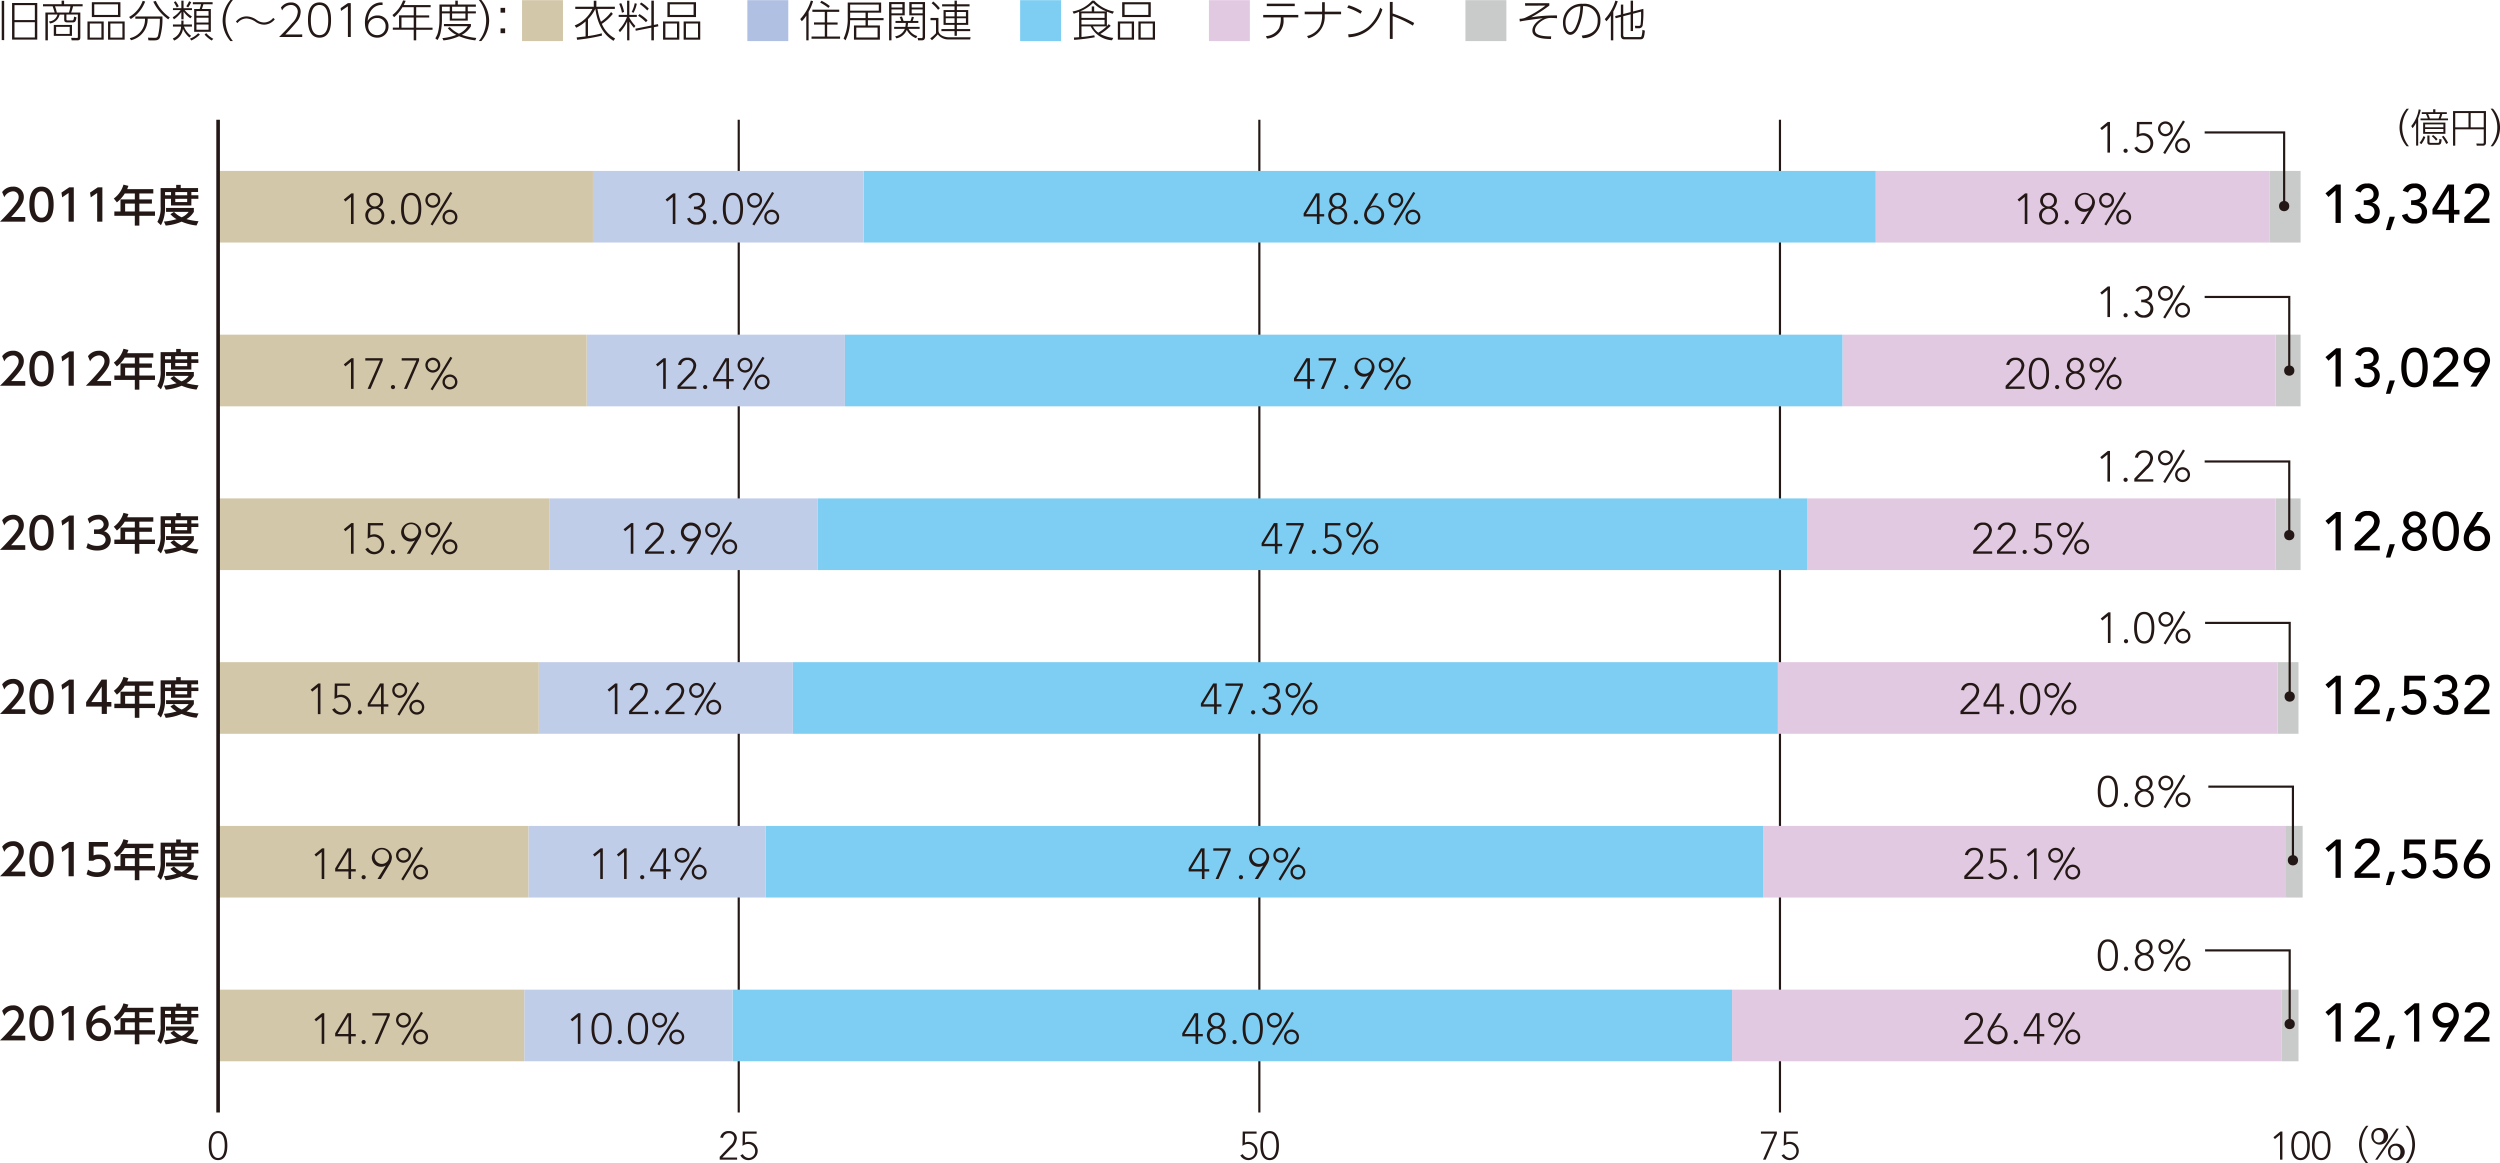 <svg xmlns="http://www.w3.org/2000/svg" viewBox="0 0 346.201 161.104"><defs><style>.cls-1{fill:#231815}.cls-2{fill:#d2c7a9}.cls-4{fill:#7ecef4}.cls-5{fill:#e1c9e1}.cls-6{fill:#c9caca}.cls-7{fill:none;stroke:#231815;stroke-miterlimit:10;stroke-width:.3px}.cls-8{fill:#c0cde9}.cls-9{fill:#040000}</style></defs><g id="レイヤー_2" data-name="レイヤー 2"><g id="レイヤー_4" data-name="レイヤー 4"><path class="cls-1" d="M3.8 30.209v.647H.3a30.53 30.53 0 0 0 1.685-1.8c.725-.852.9-1.206.9-1.608a.761.761 0 0 0-.809-.792 1.424 1.424 0 0 0-1.176.819l-.3-.714a1.8 1.8 0 0 1 1.5-.756 1.4 1.4 0 0 1 1.5 1.422c0 .677-.282 1.2-1.763 2.782ZM4.37 28.476c0-.462 0-2.471 1.679-2.471s1.679 2.015 1.679 2.471 0 2.476-1.679 2.476-1.679-2.014-1.679-2.476Zm2.644 0c0-.917-.174-1.824-.965-1.824s-.966.912-.966 1.824c0 .965.2 1.829.966 1.829.791 0 .965-.924.965-1.829ZM9.889 26.1h.63v4.755H9.8v-3.974l-.888.611-.1-.665ZM13.849 26.1h.63v4.755h-.72v-3.974l-.888.611-.1-.665ZM21.533 26.347v.605H19.6v.817h1.739v.586H19.6v1.086h2.165v.606H19.6V31.4h-.63v-1.353h-2.834v-.606h.851v-1.672h1.985v-.817h-1.391a4.749 4.749 0 0 1-1.092 1.23l-.426-.534a3.586 3.586 0 0 0 1.337-1.919l.684.168a4.491 4.491 0 0 1-.174.45Zm-2.561 2.008h-1.343v1.086h1.343ZM22.543 26.2H24.7v-.444h.63v.444h2.4v.552h-.93v.448h.972v.492H26.8v.923h-2.818v-.925h-.827v1.091a4.864 4.864 0 0 1-.57 2.568l-.491-.468a3.89 3.89 0 0 0 .449-2.111Zm1.857 3.3a3.388 3.388 0 0 0 1.056.75 2.254 2.254 0 0 0 .971-.756h-3.13v-.54h3.85v.54a2.806 2.806 0 0 1-1.023 1.006 8.463 8.463 0 0 0 1.667.293l-.276.594a7.013 7.013 0 0 1-2.063-.533 7.064 7.064 0 0 1-2.2.545l-.246-.557a9.051 9.051 0 0 0 1.751-.336 3.172 3.172 0 0 1-.857-.69Zm-1.241-2.74v.44h.827v-.443Zm1.415 0v.44h1.649v-.443Zm0 .935v.444h1.649v-.449ZM3.8 52.933v.647H.3a30.53 30.53 0 0 0 1.685-1.8c.725-.851.9-1.206.9-1.607a.76.76 0 0 0-.809-.792A1.426 1.426 0 0 0 .9 50.2l-.3-.714a1.8 1.8 0 0 1 1.5-.757 1.4 1.4 0 0 1 1.5 1.421c0 .677-.282 1.2-1.763 2.783ZM4.37 51.2c0-.462 0-2.47 1.679-2.47s1.679 2.014 1.679 2.47 0 2.477-1.679 2.477S4.37 51.661 4.37 51.2Zm2.644 0c0-.917-.174-1.823-.965-1.823s-.966.912-.966 1.823c0 .966.2 1.829.966 1.829.791-.001.965-.929.965-1.829ZM9.889 48.824h.63v4.756H9.8V49.6l-.888.612-.1-.665ZM15.684 52.933v.647h-3.5a30.53 30.53 0 0 0 1.685-1.8c.725-.851.9-1.206.9-1.607a.76.76 0 0 0-.809-.792 1.426 1.426 0 0 0-1.176.822l-.3-.714a1.8 1.8 0 0 1 1.494-.755 1.4 1.4 0 0 1 1.502 1.416c0 .677-.282 1.2-1.763 2.783ZM21.533 49.07v.606H19.6v.816h1.739v.587H19.6v1.086h2.165v.606H19.6v1.349h-.63v-1.349h-2.834v-.606h.851v-1.673h1.985v-.816h-1.391a4.74 4.74 0 0 1-1.092 1.229l-.426-.533a3.586 3.586 0 0 0 1.337-1.919l.684.168a4.455 4.455 0 0 1-.174.449Zm-2.561 2.009h-1.343v1.086h1.343ZM22.543 48.927H24.7v-.445h.63v.445h2.4v.552h-.93v.443h.972v.492H26.8v.923h-2.818v-.923h-.827v1.091a4.858 4.858 0 0 1-.57 2.567l-.491-.468a3.89 3.89 0 0 0 .449-2.111Zm1.857 3.292a3.388 3.388 0 0 0 1.056.75 2.254 2.254 0 0 0 .971-.756h-3.13v-.54h3.85v.54a2.822 2.822 0 0 1-1.019 1.008 8.463 8.463 0 0 0 1.667.293l-.276.593a6.979 6.979 0 0 1-2.063-.533 7.071 7.071 0 0 1-2.2.546l-.246-.558a9.026 9.026 0 0 0 1.751-.335 3.192 3.192 0 0 1-.857-.69Zm-1.241-2.74v.443h.827v-.443Zm1.415 0v.443h1.649v-.443Zm0 .935v.443h1.649v-.443ZM3.8 75.656v.644H.3a29.526 29.526 0 0 0 1.685-1.805c.725-.852.9-1.206.9-1.607a.76.76 0 0 0-.809-.792 1.424 1.424 0 0 0-1.176.826l-.3-.714a1.8 1.8 0 0 1 1.5-.756 1.4 1.4 0 0 1 1.5 1.422c0 .677-.282 1.2-1.763 2.782ZM4.37 73.923c0-.462 0-2.471 1.679-2.471s1.679 2.015 1.679 2.471 0 2.476-1.679 2.476-1.679-2.014-1.679-2.476Zm2.644 0c0-.917-.174-1.823-.965-1.823s-.966.912-.966 1.823c0 .966.2 1.829.966 1.829.791 0 .965-.924.965-1.829ZM9.889 71.548h.63V76.3H9.8v-3.972l-.888.611-.1-.665ZM12.463 75.374a2.343 2.343 0 0 0 1.308.378c.851 0 1.157-.468 1.157-.875s-.348-.78-1.133-.78h-.474v-.623h.456c.647 0 .881-.391.881-.708a.707.707 0 0 0-.791-.666 1.584 1.584 0 0 0-1.17.551l-.258-.641a2.167 2.167 0 0 1 1.434-.558 1.338 1.338 0 0 1 1.481 1.266 1.073 1.073 0 0 1-.648 1.008 1.266 1.266 0 0 1 .936 1.216c0 .642-.48 1.457-1.871 1.457a3.031 3.031 0 0 1-1.511-.378ZM21.533 71.794v.606H19.6v.817h1.739v.583H19.6v1.086h2.165v.605H19.6v1.35h-.63v-1.35h-2.834v-.605h.851v-1.67h1.985V72.4h-1.391a4.749 4.749 0 0 1-1.092 1.23l-.426-.533a3.59 3.59 0 0 0 1.337-1.92l.684.168a4.553 4.553 0 0 1-.174.449ZM18.972 73.8h-1.343v1.086h1.343ZM22.543 71.65H24.7v-.444h.63v.444h2.4v.55h-.93v.444h.972v.492H26.8v.923h-2.818v-.923h-.827v1.091a4.862 4.862 0 0 1-.57 2.567l-.491-.468a3.89 3.89 0 0 0 .449-2.111Zm1.857 3.292a3.371 3.371 0 0 0 1.056.75 2.255 2.255 0 0 0 .971-.755h-3.13V74.4h3.85v.541a2.815 2.815 0 0 1-1.019 1.007 8.319 8.319 0 0 0 1.667.293l-.276.594a6.979 6.979 0 0 1-2.063-.533 7.1 7.1 0 0 1-2.2.546l-.246-.558a9.051 9.051 0 0 0 1.751-.336 3.2 3.2 0 0 1-.857-.689ZM23.155 72.2v.444h.827V72.2Zm1.415 0v.444h1.649V72.2Zm0 .936v.443h1.649v-.443ZM3.8 120.861v.648H.3a29.526 29.526 0 0 0 1.685-1.805c.725-.851.9-1.206.9-1.607a.76.76 0 0 0-.809-.792 1.426 1.426 0 0 0-1.176.822l-.3-.714a1.8 1.8 0 0 1 1.493-.756 1.4 1.4 0 0 1 1.507 1.422c0 .677-.282 1.2-1.763 2.782ZM4.37 119.128c0-.462 0-2.471 1.679-2.471s1.679 2.015 1.679 2.471 0 2.476-1.679 2.476-1.679-2.014-1.679-2.476Zm2.644 0c0-.917-.174-1.823-.965-1.823s-.966.912-.966 1.823c0 .966.2 1.829.966 1.829.791 0 .965-.924.965-1.829ZM9.889 116.753h.63v4.756H9.8v-3.976l-.888.612-.1-.666ZM15.246 117.4h-1.985v1.217a1.809 1.809 0 0 1 .684-.12 1.55 1.55 0 0 1 1.679 1.529c0 .75-.54 1.577-1.877 1.577a2.966 2.966 0 0 1-1.457-.371l.2-.654a2.172 2.172 0 0 0 1.254.378c.917 0 1.169-.54 1.169-.936a.92.92 0 0 0-1.014-.893 1.035 1.035 0 0 0-.683.228H12.6v-2.6h2.651ZM21.533 117v.605H19.6v.817h1.739v.587H19.6v1.086h2.165v.605H19.6v1.35h-.63v-1.35h-2.834v-.605h.851v-1.673h1.985v-.822h-1.391a4.731 4.731 0 0 1-1.092 1.23l-.426-.533a3.59 3.59 0 0 0 1.332-1.919l.684.168a4.553 4.553 0 0 1-.174.449Zm-2.561 2.009h-1.343v1.086h1.343ZM22.543 116.855H24.7v-.444h.63v.444h2.4v.552h-.93v.444h.972v.492H26.8v.923h-2.818v-.923h-.827v1.091a4.858 4.858 0 0 1-.57 2.567l-.491-.468a3.89 3.89 0 0 0 .449-2.111Zm1.853 3.292a3.371 3.371 0 0 0 1.056.75 2.255 2.255 0 0 0 .971-.755h-3.13v-.54h3.85v.54a2.815 2.815 0 0 1-1.019 1.007 8.319 8.319 0 0 0 1.667.293l-.276.594a6.979 6.979 0 0 1-2.063-.533 7.1 7.1 0 0 1-2.2.546l-.246-.558a9.051 9.051 0 0 0 1.751-.336 3.2 3.2 0 0 1-.857-.689Zm-1.241-2.74v.444h.827v-.444Zm1.415 0v.444h1.649v-.444Zm0 .936v.443h1.649v-.443ZM3.8 143.586v.647H.3a30.53 30.53 0 0 0 1.685-1.8c.725-.852.9-1.206.9-1.608a.761.761 0 0 0-.809-.792 1.424 1.424 0 0 0-1.176.823l-.3-.714a1.8 1.8 0 0 1 1.493-.756A1.4 1.4 0 0 1 3.6 140.8c0 .676-.282 1.2-1.763 2.782ZM4.37 141.853c0-.462 0-2.471 1.679-2.471s1.679 2.014 1.679 2.471 0 2.476-1.679 2.476-1.679-2.015-1.679-2.476Zm2.644 0c0-.917-.174-1.824-.965-1.824s-.966.912-.966 1.824c0 .965.2 1.829.966 1.829.791 0 .965-.924.965-1.829ZM9.889 139.478h.63v4.755H9.8v-3.975l-.888.611-.1-.665ZM14.892 140.042c-.138-.006-.15-.013-.21-.013-1.007 0-1.505.7-1.7 1.632a1.482 1.482 0 0 1 1.14-.51 1.523 1.523 0 0 1 1.553 1.553 1.606 1.606 0 0 1-1.649 1.625c-.762 0-1.769-.485-1.769-2.146a2.533 2.533 0 0 1 2.392-2.8 1.6 1.6 0 0 1 .24.013Zm-.863 1.745a.963.963 0 0 0-1.032.894 1 1 0 0 0 1.014 1 .914.914 0 0 0 .953-.948.881.881 0 0 0-.935-.946ZM21.533 139.724v.605H19.6v.817h1.739v.586H19.6v1.086h2.165v.606H19.6v1.349h-.63v-1.349h-2.834v-.606h.851v-1.672h1.985v-.817h-1.391a4.749 4.749 0 0 1-1.092 1.23l-.426-.534a3.586 3.586 0 0 0 1.332-1.919l.684.168a4.491 4.491 0 0 1-.174.45Zm-2.561 2.008h-1.343v1.086h1.343ZM22.543 139.58H24.7v-.444h.63v.444h2.4v.552h-.93v.443h.972v.492H26.8v.923h-2.818v-.923h-.827v1.091a4.864 4.864 0 0 1-.57 2.568l-.491-.468a3.894 3.894 0 0 0 .449-2.112Zm1.853 3.292a3.388 3.388 0 0 0 1.056.75 2.254 2.254 0 0 0 .971-.756h-3.13v-.54h3.85v.54a2.814 2.814 0 0 1-1.019 1.008 8.463 8.463 0 0 0 1.667.293l-.276.594a7.013 7.013 0 0 1-2.063-.533 7.064 7.064 0 0 1-2.2.545l-.246-.557a9.051 9.051 0 0 0 1.751-.336 3.172 3.172 0 0 1-.857-.69Zm-1.241-2.74v.443h.827v-.443Zm1.415 0v.443h1.649v-.443Zm0 .935v.444h1.649v-.444ZM3.8 98.381v.647H.3a30.53 30.53 0 0 0 1.685-1.8c.725-.852.9-1.206.9-1.608a.76.76 0 0 0-.809-.792 1.426 1.426 0 0 0-1.176.818l-.3-.713a1.8 1.8 0 0 1 1.5-.756A1.4 1.4 0 0 1 3.6 95.6c0 .676-.282 1.2-1.763 2.782ZM4.37 96.647c0-.461 0-2.47 1.679-2.47s1.679 2.014 1.679 2.47 0 2.477-1.679 2.477-1.679-2.015-1.679-2.477Zm2.644 0c0-.917-.174-1.823-.965-1.823s-.966.912-.966 1.823c0 .966.2 1.83.966 1.83.791 0 .965-.924.965-1.83ZM9.889 94.272h.63v4.756H9.8v-3.975l-.888.611L8.815 95ZM14.389 99.028v-1.019h-2.16V97.4l2.142-3.131h.729v3.107h.624v.63H15.1v1.019Zm-1.44-1.649h1.44v-2.135ZM21.533 94.519v.6H19.6v.816h1.739v.587H19.6v1.086h2.165v.606H19.6v1.349h-.63v-1.344h-2.834v-.606h.851V95.94h1.985v-.816h-1.391a4.749 4.749 0 0 1-1.092 1.23l-.426-.534A3.586 3.586 0 0 0 17.4 93.9l.684.168a4.491 4.491 0 0 1-.174.45Zm-2.561 2.008h-1.343v1.086h1.343ZM22.543 94.375H24.7v-.444h.63v.444h2.4v.552h-.93v.443h.972v.492H26.8v.923h-2.818v-.923h-.827v1.091a4.864 4.864 0 0 1-.57 2.568l-.491-.468a3.894 3.894 0 0 0 .449-2.112Zm1.857 3.292a3.388 3.388 0 0 0 1.056.75 2.254 2.254 0 0 0 .971-.756h-3.13v-.54h3.85v.54a2.814 2.814 0 0 1-1.019 1.008 8.463 8.463 0 0 0 1.667.293l-.276.594a6.992 6.992 0 0 1-2.063-.534 7.043 7.043 0 0 1-2.2.546l-.246-.557a9.051 9.051 0 0 0 1.751-.336 3.172 3.172 0 0 1-.857-.69Zm-1.241-2.74v.443h.827v-.443Zm1.415 0v.443h1.649v-.443Zm0 .935v.444h1.649v-.444ZM.54 5.712V.279h.341v5.433ZM5.463.573V5.64h-3.49V.573Zm-3.154.3v2.063h2.818V.873Zm0 2.356v2.118h2.818V3.229ZM9.5 2.81c0 .095 0 .173.18.173h.588c.222 0 .228-.053.293-.521l.324.1c-.077.618-.2.7-.563.7h-.66c-.408 0-.468-.151-.468-.384v-.7h-.639a1.57 1.57 0 0 1-1.332 1.231l-.138-.288a1.221 1.221 0 0 0 1.17-.947H6.93v3.574h-.342V1.893h1.283c-.024-.1-.18-.577-.276-.859H6.258V.741h2.573V.255h.347v.486h2.567v.293h-1.326a7.158 7.158 0 0 1-.263.859h1.271v3.429c0 .174-.018.426-.4.426h-.8l-.071-.348.809.011c.12 0 .12-.066.12-.216V2.174H9.5Zm.768 2.32H7.751V3.613h2.519Zm-.412-3.237a5.573 5.573 0 0 0 .2-.859H7.919a5.672 5.672 0 0 1 .252.859Zm.1 1.99H8.075v.971h1.877ZM14.663 3.134v2.518h-2.249V3.134Zm-1.925.287v1.943h1.607V3.421ZM16.977.465v2.056H13.02V.465Zm-3.622.294v1.469h3.287V.759Zm4.21 2.375v2.518h-2.3V3.134Zm-1.979.287v1.943h1.667V3.421ZM18.18 2.51A4.162 4.162 0 0 0 20.063.273l.342.1a4.887 4.887 0 0 1-1.991 2.423Zm2.68 3.238-.066-.372.876.019c.234.005.42-.006.51-.294a9.346 9.346 0 0 0 .258-2.351h-1.686a3 3 0 0 1-2.308 2.98l-.168-.293a2.623 2.623 0 0 0 2.105-2.687h-1.338v-.312h3.749a9.089 9.089 0 0 1-.336 2.9c-.156.36-.414.414-.834.414ZM21.88.285a5.687 5.687 0 0 0 1.931 2.291l-.211.264A6.468 6.468 0 0 1 21.526.387ZM24.252 1.557v-.265h1.163V.249h.306v1.043h1.163v.265h-1.013a4.154 4.154 0 0 0 1.013.886l-.216.252a3.732 3.732 0 0 1-.947-.941V2.84h-.306V1.82a3.921 3.921 0 0 1-1.025 1.02l-.174-.288a3.706 3.706 0 0 0 1.1-1Zm2.285 3.8a3.3 3.3 0 0 1-.9-1.2 1.994 1.994 0 0 1-1.223 1.619l-.18-.288a1.837 1.837 0 0 0 1.145-1.649h-1.127v-.292H25.4a4.381 4.381 0 0 0 .012-.533h.306c0 .1.006.174-.012.533h1.175v.294h-1.1a2.85 2.85 0 0 0 .984 1.277ZM24.78 1.2a5.965 5.965 0 0 0-.4-.737l.246-.132a4.246 4.246 0 0 1 .431.7Zm1.325-.174a4.087 4.087 0 0 0 .384-.7l.294.138a4.317 4.317 0 0 1-.432.726Zm.495 4.488a2.926 2.926 0 0 0 1.139-.755l.246.185a4.368 4.368 0 0 1-1.182.822ZM29.745.753h-1.271c-.09.281-.174.539-.216.653H29.5v3.16h-2.31v-3.16h.762c.042-.1.15-.491.2-.653H27.01V.459h2.735Zm-.564.935h-1.673v.654h1.673Zm0 .93h-1.673v.659h1.673Zm0 .942h-1.673v.719h1.673Zm-.324 1.186a3.745 3.745 0 0 0 .978.786l-.216.24a4.258 4.258 0 0 1-.984-.822ZM32.205 5.844A4.4 4.4 0 0 1 31.132 3 4.457 4.457 0 0 1 32.205.159h.348A4.51 4.51 0 0 0 31.534 3a4.553 4.553 0 0 0 1.019 2.842ZM38.355 2.834a1.923 1.923 0 0 1-1.469.743 2.084 2.084 0 0 1-1.181-.395 2.529 2.529 0 0 0-1.23-.462 1.59 1.59 0 0 0-1.283.635l-.222-.2a1.893 1.893 0 0 1 1.517-.725 2.506 2.506 0 0 1 1.337.473 1.754 1.754 0 0 0 1.026.367 1.61 1.61 0 0 0 1.283-.636ZM42.154 4.927v.353h-3.2c.431-.426 1.181-1.169 1.8-1.913a2.431 2.431 0 0 0 .785-1.553.926.926 0 0 0-.953-.965 1.389 1.389 0 0 0-1.217.755l-.16-.404a1.66 1.66 0 0 1 1.362-.7 1.282 1.282 0 0 1 1.367 1.3 2.25 2.25 0 0 1-.647 1.5c-.234.294-.708.834-1.476 1.632ZM42.954 2.936c0-.522.005-2.441 1.595-2.441s1.595 1.9 1.595 2.441-.018 2.44-1.595 2.44-1.595-1.925-1.595-2.44Zm2.8 0c0-.684-.078-2.087-1.2-2.087-1.11 0-1.206 1.361-1.206 2.087 0 .695.084 2.086 1.206 2.086s1.2-1.373 1.2-2.086ZM48.479.591h.4V5.28h-.4V1.028l-.954.648-.054-.39ZM53.278.86c-.929-.095-1.931.588-2.063 2.2a1.521 1.521 0 0 1 1.362-.76A1.455 1.455 0 0 1 54.1 3.8a1.527 1.527 0 0 1-1.578 1.577c-.809 0-1.685-.546-1.685-2.068 0-1.566.918-2.813 2.249-2.813.078 0 .114.006.192.012Zm-.725 1.793a1.182 1.182 0 0 0-1.26 1.134 1.2 1.2 0 0 0 1.224 1.235A1.133 1.133 0 0 0 53.7 3.829a1.1 1.1 0 0 0-1.147-1.176ZM59.937.86v.3h-2v1.128h1.8v.3h-1.8v1.4H60.2v.294h-2.26v1.46h-.348V4.279H54.7v-.294h.863v-1.7h2.033V1.16h-1.563a5.524 5.524 0 0 1-1.158 1.386l-.228-.306A4.524 4.524 0 0 0 56.123.219l.354.048a4.911 4.911 0 0 1-.27.593Zm-2.345 1.728H55.9v1.4h1.691ZM63.352.789v-.54h.348v.54h2.5v.3h-1.121v.636H66.2v.294h-1.121v.989h-2.495v-.989H61.5v.989a8.341 8.341 0 0 1-.162 1.547 2.89 2.89 0 0 1-.462 1.151l-.293-.246A2.7 2.7 0 0 0 61 4.44a6.5 6.5 0 0 0 .156-1.462V.789Zm-.768.3H61.5v.636h1.085Zm3.539 4.659a7.669 7.669 0 0 1-2.243-.576 6.922 6.922 0 0 1-2.171.582l-.144-.317a6.891 6.891 0 0 0 1.925-.451 3.51 3.51 0 0 1-1.176-.929l.27-.15a4.323 4.323 0 0 0 1.272.917 2.819 2.819 0 0 0 1.223-1.037h-3.3v-.3h3.736V3.8a3.23 3.23 0 0 1-1.259 1.187 8.662 8.662 0 0 0 2 .426Zm-1.368-4.659h-1.847v.636h1.847Zm0 .93h-1.847v.712h1.847ZM66.612 5.844A4.555 4.555 0 0 0 67.625 3 4.526 4.526 0 0 0 66.612.159h.347A4.478 4.478 0 0 1 68.039 3a4.442 4.442 0 0 1-1.08 2.842ZM70.252 1.251v.665h-.635v-.665Zm0 2.836v.666h-.635v-.666Z" transform="translate(-.302 -.159)"/><path class="cls-2" d="M72.293.022h5.669v5.669h-5.669z"/><path class="cls-1" d="M85.171 2.078a6.706 6.706 0 0 1-1.523 1.385 4 4 0 0 0 1.841 2.027l-.234.324c-.9-.576-2.1-1.607-2.506-4.419h-.012a5.32 5.32 0 0 1-1.013 1.42v2.339a13.884 13.884 0 0 0 1.912-.383l.024.318a25.089 25.089 0 0 1-3.442.581l-.06-.33c.192-.018 1.056-.119 1.236-.138V3.128A5.145 5.145 0 0 1 80.1 4l-.216-.318A4.61 4.61 0 0 0 82.335 1.4h-2.369v-.311h2.561V.261h.36v.828h2.56V1.4h-2.405a8.388 8.388 0 0 0 .48 1.768 5.71 5.71 0 0 0 1.4-1.337ZM88.1 4.021a6.677 6.677 0 0 1-.641-.864v2.591h-.312V3.134a5.187 5.187 0 0 1-1 1.487l-.18-.294A4.918 4.918 0 0 0 87.13 2.5h-1.151v-.284h1.163V.249h.312v1.967h1.037V2.5h-1.037v.107a5.384 5.384 0 0 0 .839 1.146Zm-1.673-2.1A5.729 5.729 0 0 0 86.05.692l.276-.107a5.169 5.169 0 0 1 .4 1.229Zm1.349-.107A4.46 4.46 0 0 0 88.2.6l.288.078a4.439 4.439 0 0 1-.456 1.254Zm3.646 1.684.048.306-.617.12v1.824H90.5V3.991l-2.159.426-.054-.282 2.213-.449V.249h.348v3.364Zm-1.672-.263a5.339 5.339 0 0 0-1.079-.887l.18-.24a5.247 5.247 0 0 1 1.127.87Zm.186-1.625a5.989 5.989 0 0 0-1.031-.881l.186-.222a4.628 4.628 0 0 1 1.055.851ZM94.371 3.134v2.518h-2.249V3.134Zm-1.925.287v1.943h1.607V3.421Zm4.24-2.956v2.056h-3.958V.465Zm-3.622.294v1.469h3.286V.759Zm4.209 2.375v2.518h-2.3V3.134Zm-1.979.287v1.943h1.667V3.421Z" transform="translate(-.302 -.159)"/><path style="fill:#afc0e3" d="M103.493.022h5.669v5.669h-5.669z"/><path class="cls-1" d="M112.276 5.742h-.318V2.318a3.848 3.848 0 0 1-.618.78l-.221-.3a6.53 6.53 0 0 0 1.469-2.561l.306.084a6.28 6.28 0 0 1-.618 1.469Zm4.245-3.942h-1.672v1.47h1.445v.3h-1.445v1.651h1.787v.3h-3.952v-.3h1.835V3.565h-1.494v-.3h1.494V1.8H112.8v-.3h3.717Zm-1.5-.545a7 7 0 0 0-1.139-.738l.18-.252A5.931 5.931 0 0 1 115.22 1ZM117.119 5.5a6.414 6.414 0 0 0 .575-2.891V.507h4.63v1.409h-1.835v.744h2.171v.3h-2.171v.726h1.661v1.966h-3.592V3.686h1.607V2.96h-2.141a6.351 6.351 0 0 1-.629 2.782ZM122 .8h-3.97v.833H122Zm-3.97 1.86h2.135v-.744h-2.135Zm3.8 1.319h-2.944v1.368h2.944ZM125.589.447v1.835h-1.835v3.46h-.33V.447Zm-.323.282h-1.512V1.2h1.512Zm0 .744h-1.512v.533h1.512Zm1.9 3.981a2.394 2.394 0 0 1-1.29-1.157 1.969 1.969 0 0 1-1.445 1.175l-.168-.287a1.658 1.658 0 0 0 1.337-1.026h-1.475v-.282h1.547a3.234 3.234 0 0 0 .06-.54h-1.421v-.275h.8a6.044 6.044 0 0 0-.221-.552l.312-.06c.035.09.161.4.221.612h.96a5.444 5.444 0 0 0 .186-.583l.294.061a4.567 4.567 0 0 1-.18.522h.791v.275h-1.427a4.023 4.023 0 0 1-.066.54h1.673v.282h-1.529a1.93 1.93 0 0 0 1.2.989ZM128.4.447V5.28c0 .192-.066.462-.408.462h-.552l-.066-.324.516.019c.156 0 .18-.067.18-.216V2.282h-1.847V.447Zm-.33.282h-1.517V1.2h1.517Zm0 .744h-1.517v.533h1.517ZM130.258 2.642v1.709c0 .7.864.971 1.457.971h3l-.067.3h-2.968a1.806 1.806 0 0 1-1.511-.7 7.523 7.523 0 0 1-.81.809l-.239-.264a4.476 4.476 0 0 0 .8-.707V2.953h-.761v-.311Zm-.048-1.121a5.187 5.187 0 0 0-.894-.913l.216-.245a6.135 6.135 0 0 1 .924.929Zm2.6.03h1.572V3.6h-1.572v.581h1.841v.288h-1.841v.647h-.323v-.645h-1.817v-.288h1.817V3.6h-1.524V1.551h1.524v-.51h-1.721V.747h1.721v-.5h.323v.5h1.757v.294h-1.757Zm-.323.269h-1.218v.606h1.218Zm0 .869h-1.218v.642h1.218Zm1.577-.869h-1.254v.606h1.254Zm0 .869h-1.254v.642h1.254Z" transform="translate(-.302 -.159)"/><path class="cls-4" d="M141.266.022h5.669v5.669h-5.669z"/><path class="cls-1" d="M153.587 3.775a2.221 2.221 0 0 0 .252-.276l.276.234a8.433 8.433 0 0 1-1.44 1.133 4.986 4.986 0 0 0 1.793.54l-.174.33a3.549 3.549 0 0 1-2.95-1.919h-1.277v1.469c.683-.072.954-.1 1.775-.246l.06.282a25.368 25.368 0 0 1-2.855.36l-.029-.329c.425-.019.509-.025.719-.042V1.79c-.246.1-.408.162-.743.27l-.162-.312a4.689 4.689 0 0 0 2.71-1.5h.288a4.972 4.972 0 0 0 2.729 1.505l-.175.312c-.371-.125-.539-.192-.8-.293Zm-.066-2.039A4.9 4.9 0 0 1 151.68.549a5.341 5.341 0 0 1-1.817 1.187h1.625v-.683h.336v.683Zm-.258.27h-3.2v.63h3.2Zm0 .9h-3.2v.636h3.2Zm-1.607.912a2.349 2.349 0 0 0 .738.864 6.465 6.465 0 0 0 1.151-.864ZM157.344 3.134v2.518H155.1V3.134Zm-1.925.287v1.943h1.607V3.421Zm4.24-2.956v2.056H155.7V.465Zm-3.622.294v1.469h3.286V.759Zm4.21 2.375v2.518h-2.3V3.134Zm-1.979.287v1.943h1.667V3.421Z" transform="translate(-.302 -.159)"/><path class="cls-5" d="M167.414.022h5.669v5.669h-5.669z"/><path class="cls-1" d="M178.044 2.773a2.451 2.451 0 0 1-2.285 2.727l-.15-.336a2.26 2.26 0 0 0 1.823-1.115 3.555 3.555 0 0 0 .24-1.23v-.25h-2.441v-.341h4.858v.341h-2.045ZM179.6.663v.348h-3.874V.663ZM186.017 1.778v.36h-2.267v.252a3.063 3.063 0 0 1-2.25 3.076l-.2-.318a2.833 2.833 0 0 0 1.781-1.307 3.68 3.68 0 0 0 .306-1.469v-.234h-2.411v-.36h2.411V.465h.372v1.313ZM188.7 2.066a6.994 6.994 0 0 0-1.841-.839l.2-.342a7.522 7.522 0 0 1 1.847.833ZM187 4.908a4.448 4.448 0 0 0 2.762-1.008 5.55 5.55 0 0 0 1.661-2.674l.311.246a5.967 5.967 0 0 1-1.834 2.789 4.881 4.881 0 0 1-2.842 1.061ZM195.959 3.709a14.859 14.859 0 0 0-2.8-1.319v3.16h-.39V.423h.39v1.6a17.63 17.63 0 0 1 2.98 1.318Z" transform="translate(-.302 -.159)"/><path class="cls-6" d="M202.934.022h5.669v5.669h-5.669z"/><path class="cls-1" d="M214.853.6v.33a21.4 21.4 0 0 1-2.507 1.625 21.544 21.544 0 0 1 3.574-.258v.39a8.477 8.477 0 0 0-.81-.042 2.044 2.044 0 0 0-1.073.263c-.534.283-1.169.865-1.169 1.428 0 .642.809.869 2.242.857l-.029.366c-1.38-.006-2.573-.228-2.573-1.169 0-.785.8-1.434 1.457-1.721-2.039.27-2.26.3-3.2.468l-.036-.378a1.99 1.99 0 0 0 .749-.126 14.987 14.987 0 0 0 2.837-1.7l-2.806.017-.021-.35ZM219.341 5.089c.684-.084 2.207-.271 2.207-2.058a1.881 1.881 0 0 0-2.027-2.014 7.449 7.449 0 0 1-.809 3.262c-.33.522-.666.7-.941.7-.583 0-1.026-.714-1.026-1.638A2.568 2.568 0 0 1 219.5.687a2.2 2.2 0 0 1 2.428 2.327 2.373 2.373 0 0 1-2.465 2.423Zm-1.3-3.671a2.25 2.25 0 0 0-.947 1.919c0 .492.186 1.26.665 1.26.192 0 .408-.115.66-.516a7.14 7.14 0 0 0 .731-3.047 2.138 2.138 0 0 0-1.11.384ZM223.71 5.748h-.335V2.324a5.368 5.368 0 0 1-.618.785l-.228-.3A6.549 6.549 0 0 0 224 .249l.33.09a8.021 8.021 0 0 1-.618 1.421Zm2.405-3.916V.249h.33v1.5l1.427-.365a14.405 14.405 0 0 1-.09 2.272.508.508 0 0 1-.575.414h-.45l-.054-.341.539.017a.223.223 0 0 0 .252-.21 12.311 12.311 0 0 0 .06-1.763l-1.109.288v2.4h-.33V2.144l-1.025.264v2.6c0 .107 0 .287.258.287h2.008c.1 0 .222 0 .27-.132a3.414 3.414 0 0 0 .114-.869l.342.107c-.078 1.02-.192 1.206-.654 1.206h-2.087c-.209 0-.335 0-.449-.126a.547.547 0 0 1-.132-.366V2.5l-.72.186-.072-.3.792-.2V.8h.33v1.3Z" transform="translate(-.302 -.159)"/><path class="cls-7" d="M102.3 154.059V16.583M174.395 154.059V16.583M246.49 154.059V16.583"/><path class="cls-1" d="M30.5 156.791c1.093 0 1.285 1.165 1.285 2.011s-.192 2.01-1.285 2.01-1.285-1.165-1.285-2.01.196-2.011 1.285-2.011Zm0 3.725c.824 0 .923-1.111.923-1.714s-.1-1.714-.923-1.714-.923 1.109-.923 1.714.103 1.714.923 1.714ZM99.966 160.361l1.462-1.544a1.527 1.527 0 0 0 .554-1 .71.71 0 0 0-.774-.724.775.775 0 0 0-.78.637l-.385-.038a1.1 1.1 0 0 1 1.181-.9 1.026 1.026 0 0 1 1.121.994 2.061 2.061 0 0 1-.8 1.417l-1.214 1.247h2.044v.3h-2.409ZM105.079 157.153h-1.6l-.017 1.237a1.253 1.253 0 0 1 .566-.11 1.267 1.267 0 0 1-.033 2.532 1.222 1.222 0 0 1-1.165-.659l.341-.171a.951.951 0 0 0 .824.534.915.915 0 0 0 .879-.929.984.984 0 0 0-.978-1.011 1.373 1.373 0 0 0-.769.264l.033-1.984h1.923ZM174.314 157.153h-1.6l-.017 1.237a1.256 1.256 0 0 1 .566-.11 1.268 1.268 0 1 1-1.2 1.873l.34-.171a.952.952 0 0 0 .824.534.915.915 0 0 0 .879-.929.984.984 0 0 0-.978-1.011 1.373 1.373 0 0 0-.769.264l.033-1.984h1.923ZM176.125 156.791c1.093 0 1.285 1.165 1.285 2.011s-.192 2.01-1.285 2.01-1.286-1.165-1.286-2.01.192-2.011 1.286-2.011Zm0 3.725c.823 0 .922-1.111.922-1.714s-.1-1.714-.922-1.714-.923 1.109-.923 1.714.098 1.714.923 1.714ZM246.365 157.153l-1.549 3.593h-.368l1.576-3.593h-1.867v-.3h2.208ZM249.269 157.153h-1.6l-.017 1.237a1.256 1.256 0 0 1 .566-.11 1.268 1.268 0 1 1-1.2 1.873l.34-.171a.952.952 0 0 0 .824.534.914.914 0 0 0 .879-.929.984.984 0 0 0-.977-1.011 1.373 1.373 0 0 0-.77.264l.033-1.984h1.923ZM316.03 157.318l-.7.578-.2-.253.961-.787h.28v3.89h-.33ZM318.885 156.791c1.093 0 1.285 1.165 1.285 2.011s-.192 2.01-1.285 2.01-1.285-1.165-1.285-2.01.192-2.011 1.285-2.011Zm0 3.725c.824 0 .923-1.111.923-1.714s-.1-1.714-.923-1.714-.923 1.109-.923 1.714.099 1.714.923 1.714ZM321.745 156.791c1.093 0 1.285 1.165 1.285 2.011s-.192 2.01-1.285 2.01-1.286-1.165-1.286-2.01.192-2.011 1.286-2.011Zm0 3.725c.823 0 .922-1.111.922-1.714s-.1-1.714-.922-1.714-.923 1.109-.923 1.714.099 1.714.923 1.714ZM327.964 161.263a4.038 4.038 0 0 1-.983-2.6 4.084 4.084 0 0 1 .983-2.6h.319a4.1 4.1 0 0 0 0 5.208ZM329.7 156.362a1.158 1.158 0 1 1-1.011 1.149 1.047 1.047 0 0 1 1.011-1.149Zm0 2.006c.351 0 .7-.259.7-.857 0-.582-.34-.858-.7-.858s-.7.276-.7.858c-.007.598.344.857.7.857Zm2.472-1.918h.324l-2.95 4.3h-.33Zm-.154 2.088a1.157 1.157 0 1 1-1.018 1.149 1.047 1.047 0 0 1 1.014-1.149Zm0 2c.368 0 .7-.28.7-.856s-.345-.858-.7-.858-.7.27-.7.858.328.861.696.861ZM333.426 161.263a4.181 4.181 0 0 0 .929-2.6 4.135 4.135 0 0 0-.929-2.6h.319a3.923 3.923 0 0 1 0 5.208ZM333.574 20.415a4.027 4.027 0 0 1-.984-2.6 4.08 4.08 0 0 1 .984-2.6h.318a4.132 4.132 0 0 0-.934 2.6 4.178 4.178 0 0 0 .934 2.6ZM335.173 20.321h-.286v-3.153a3.69 3.69 0 0 1-.494.736l-.181-.291a4.807 4.807 0 0 0 1.033-2.307l.286.055a8.3 8.3 0 0 1-.358 1.175Zm.193-.379a3.387 3.387 0 0 0 .538-.933l.258.126a3.745 3.745 0 0 1-.549.988Zm3.938-3.379v.249H335.5v-.249h1.01a8.032 8.032 0 0 0-.253-.615h-.588V15.7h1.572v-.412h.313v.412h1.582v.247h-.627a5.392 5.392 0 0 1-.208.615Zm-.362 2.122h-3.082v-1.544h3.082Zm-.28-1.3h-2.528v.395h2.528Zm0 .637h-2.528v.413h2.528Zm-1.923.907v.829c0 .148.016.181.165.181h.983c.154 0 .164-.06.193-.209a1.79 1.79 0 0 0 .021-.335l.318.072c-.044.56-.1.741-.5.741h-1.094c-.241 0-.384-.1-.384-.362v-.917ZM338 16.563a6.163 6.163 0 0 0 .209-.615h-1.659c.093.209.154.374.241.615Zm-.362 3.072a2.334 2.334 0 0 0-.583-.6l.182-.176a2.693 2.693 0 0 1 .615.582Zm1.417.461a5.107 5.107 0 0 0-.61-1l.236-.138a4.776 4.776 0 0 1 .638.989ZM344.557 19.92a.373.373 0 0 1-.423.407h-.851l-.061-.292.873.012c.132 0 .155-.033.155-.159v-1.819h-3.945v2.258H340v-4.79h4.559Zm-4.252-4.1v1.973h1.835v-1.977Zm2.137 0v1.973h1.808v-1.977ZM345.2 20.415a4.117 4.117 0 0 0 0-5.208h.318a3.926 3.926 0 0 1 0 5.208Z" transform="translate(-.302 -.159)"/><path class="cls-6" d="M314.26 23.67h4.326v9.92h-4.326zM315.125 46.345h3.461v9.92h-3.461zM315.125 69.021h3.461v9.92h-3.461z"/><path class="cls-5" d="M259.756 23.67h54.504v9.92h-54.504zM255.142 46.345h59.983v9.92h-59.983zM250.239 69.021h64.886v9.92h-64.886z"/><path class="cls-4" d="M119.602 23.67h140.153v9.92H119.602zM117.007 46.345h138.135v9.92H117.007zM113.258 69.021h136.981v9.92H113.258z"/><path class="cls-8" d="M82.113 23.67h37.49v9.92h-37.49zM81.248 46.345h35.759v9.92H81.248zM76.057 69.021h37.201v9.92H76.057z"/><path class="cls-2" d="M30.204 23.67h51.909v9.92H30.204zM30.204 46.345h51.043v9.92H30.204zM30.204 69.021h45.853v9.92H30.204z"/><path class="cls-9" d="m323.728 26.537-.975.9-.421-.5 1.479-1.224h.638v5.315h-.721ZM327.125 29.728a.912.912 0 0 0 .976.757.977.977 0 0 0 1.028-.961c0-.885-.818-.99-1.494-.99V27.9c1.1 0 1.359-.307 1.359-.833a.819.819 0 0 0-.893-.863.972.972 0 0 0-.886.615l-.736-.248a1.64 1.64 0 0 1 1.606-1 1.452 1.452 0 0 1 1.629 1.449 1.254 1.254 0 0 1-.908 1.2v.014a1.277 1.277 0 0 1 1.044 1.336 1.583 1.583 0 0 1-1.771 1.539 1.627 1.627 0 0 1-1.712-1.156ZM331.318 32.018h-.618l.518-1.847h.728ZM333.68 29.728a.912.912 0 0 0 .976.757.978.978 0 0 0 1.028-.961c0-.885-.818-.99-1.493-.99V27.9c1.1 0 1.358-.307 1.358-.833a.819.819 0 0 0-.893-.863.971.971 0 0 0-.886.615l-.735-.248a1.639 1.639 0 0 1 1.606-1 1.453 1.453 0 0 1 1.629 1.449 1.255 1.255 0 0 1-.908 1.2v.014a1.277 1.277 0 0 1 1.043 1.336 1.584 1.584 0 0 1-1.772 1.539 1.629 1.629 0 0 1-1.712-1.156ZM339.418 29.855h-2.266v-.736l2.116-3.408h.871v3.514h.751v.63h-.751v1.171h-.721Zm0-3.288h-.018l-1.622 2.658h1.636ZM341.562 30.261l2.132-2.117a1.613 1.613 0 0 0 .586-1.089.85.85 0 0 0-.916-.848.935.935 0 0 0-.969.818l-.78-.068a1.6 1.6 0 0 1 1.757-1.381 1.488 1.488 0 0 1 1.673 1.472 2.366 2.366 0 0 1-.923 1.659l-1.749 1.693h2.672v.63h-3.483ZM323.728 49.213l-.975.9-.421-.5 1.479-1.223h.638v5.31h-.721ZM327.125 52.4a.912.912 0 0 0 .976.758.978.978 0 0 0 1.028-.961c0-.886-.818-.99-1.494-.99v-.631c1.1 0 1.359-.308 1.359-.833a.819.819 0 0 0-.893-.863.972.972 0 0 0-.886.615l-.736-.248a1.64 1.64 0 0 1 1.606-1 1.452 1.452 0 0 1 1.629 1.449 1.252 1.252 0 0 1-.908 1.2v.015a1.277 1.277 0 0 1 1.044 1.336 1.584 1.584 0 0 1-1.771 1.539 1.628 1.628 0 0 1-1.712-1.156ZM331.318 54.693h-.618l.518-1.846h.728ZM334.664 48.3c1.508 0 1.832 1.584 1.832 2.748 0 1.118-.324 2.747-1.832 2.747s-1.832-1.629-1.832-2.747c0-1.167.323-2.748 1.832-2.748Zm0 4.864c1 0 1.111-1.426 1.111-2.116 0-.736-.106-2.117-1.111-2.117s-1.112 1.381-1.112 2.117c0 .687.106 2.113 1.112 2.113ZM337.242 52.937l2.132-2.118a1.607 1.607 0 0 0 .585-1.089.85.85 0 0 0-.916-.847.934.934 0 0 0-.968.818l-.781-.068a1.6 1.6 0 0 1 1.757-1.381 1.489 1.489 0 0 1 1.674 1.472 2.364 2.364 0 0 1-.924 1.659l-1.749 1.688h2.673v.629h-3.483ZM343.739 51.646h-.031a1.338 1.338 0 0 1-.584.12 1.6 1.6 0 0 1-1.645-1.682 1.826 1.826 0 0 1 3.648-.075 2.67 2.67 0 0 1-.532 1.568l-1.344 2.123h-.851Zm-.436-2.718a1.1 1.1 0 1 0 1.1 1.1 1.052 1.052 0 0 0-1.103-1.1ZM323.728 71.888l-.975.9-.421-.5 1.479-1.223h.638v5.315h-.721ZM326.367 75.611l2.132-2.117a1.607 1.607 0 0 0 .585-1.089.85.85 0 0 0-.916-.847.934.934 0 0 0-.968.818l-.781-.068a1.6 1.6 0 0 1 1.757-1.381 1.489 1.489 0 0 1 1.674 1.473 2.364 2.364 0 0 1-.924 1.66l-1.749 1.688h2.673v.631h-3.483ZM331.318 77.368h-.618l.518-1.847h.728ZM332.929 74.853a1.324 1.324 0 0 1 1.014-1.3v-.024a1.2 1.2 0 0 1-.833-1.238 1.574 1.574 0 0 1 3.107 0 1.2 1.2 0 0 1-.833 1.238v.024a1.324 1.324 0 0 1 1.014 1.3 1.739 1.739 0 0 1-3.469 0Zm2.748 0a.942.942 0 0 0-1.013-.984.976.976 0 0 0-1.014.984 1.014 1.014 0 0 0 2.027 0Zm-1.013-1.614a.841.841 0 0 0 0-1.681.841.841 0 0 0 0 1.681ZM338.983 70.972c1.51 0 1.832 1.584 1.832 2.748 0 1.118-.322 2.747-1.832 2.747s-1.831-1.629-1.831-2.747c0-1.164.322-2.748 1.831-2.748Zm0 4.864c1.006 0 1.111-1.426 1.111-2.116 0-.737-.105-2.117-1.111-2.117s-1.11 1.38-1.11 2.117c0 .69.104 2.116 1.11 2.116ZM342.868 73.119h.03a1.336 1.336 0 0 1 .586-.12 1.6 1.6 0 0 1 1.643 1.682 1.7 1.7 0 0 1-1.824 1.786 1.72 1.72 0 0 1-1.824-1.711 2.674 2.674 0 0 1 .533-1.569l1.344-2.125h.849Zm.435 2.717a1.1 1.1 0 1 0-1.1-1.1 1.052 1.052 0 0 0 1.097 1.1Z" transform="translate(-.302 -.159)"/><path class="cls-1" d="M48.908 27.439H48.9l-.768.63-.221-.275 1.049-.858h.306v4.246h-.36ZM52.2 26.864a1.094 1.094 0 0 1 1.163 1.1.983.983 0 0 1-.677.935v.006A1.059 1.059 0 0 1 53.515 30a1.314 1.314 0 0 1-2.626 0 1.058 1.058 0 0 1 .827-1.091V28.9a.982.982 0 0 1-.677-.935 1.093 1.093 0 0 1 1.161-1.101Zm0 4.066a.93.93 0 1 0-.918-.93.895.895 0 0 0 .918.93Zm0-2.183a.756.756 0 0 0 .767-.779.768.768 0 1 0-1.535 0 .756.756 0 0 0 .768.779ZM54.723 30.642a.288.288 0 1 1-.288.288.284.284 0 0 1 .288-.288ZM57.242 26.864c1.193 0 1.4 1.272 1.4 2.2s-.21 2.2-1.4 2.2-1.4-1.272-1.4-2.2.206-2.2 1.4-2.2Zm0 4.066c.9 0 1.007-1.211 1.007-1.871s-.108-1.871-1.007-1.871-1.008 1.211-1.008 1.871.108 1.871 1.008 1.871ZM60.242 26.864A1.032 1.032 0 1 1 59.21 27.9a1.031 1.031 0 0 1 1.032-1.036Zm0 1.74a.708.708 0 1 0-.708-.708.7.7 0 0 0 .708.704Zm2.423-1.872.275.168-2.74 4.486-.27-.168Zm-.055 2.458a1.032 1.032 0 1 1-1.031 1.033 1.032 1.032 0 0 1 1.031-1.033Zm0 1.74a.708.708 0 1 0-.707-.707.7.7 0 0 0 .707.707ZM93.468 27.439h-.006l-.767.63-.222-.275 1.049-.858h.306v4.246h-.36ZM95.839 30.294a.947.947 0 0 0 1.841-.288c0-.629-.582-.875-1.121-.875H96.4v-.36h.181c.455 0 .947-.222.947-.8a.748.748 0 0 0-.786-.78.9.9 0 0 0-.8.5l-.342-.192a1.222 1.222 0 0 1 1.145-.63 1.066 1.066 0 0 1 1.182 1.091.977.977 0 0 1-.756.983v.013a1.084 1.084 0 0 1 .906 1.085 1.183 1.183 0 0 1-1.314 1.218 1.271 1.271 0 0 1-1.313-.834ZM99.283 30.642a.288.288 0 1 1-.283.288.284.284 0 0 1 .283-.288ZM101.8 26.864c1.194 0 1.4 1.272 1.4 2.2s-.21 2.2-1.4 2.2-1.4-1.272-1.4-2.2.209-2.2 1.4-2.2Zm0 4.066c.9 0 1.008-1.211 1.008-1.871s-.108-1.871-1.008-1.871-1 1.212-1 1.871.1 1.871 1 1.871ZM104.8 26.864a1.032 1.032 0 1 1-1.031 1.032 1.031 1.031 0 0 1 1.031-1.032Zm0 1.74a.708.708 0 1 0-.707-.708.7.7 0 0 0 .707.704Zm2.423-1.872.276.168-2.741 4.486-.27-.168Zm-.054 2.458a1.032 1.032 0 1 1-1.031 1.033 1.032 1.032 0 0 1 1.033-1.033Zm0 1.74a.708.708 0 1 0-.708-.707.7.7 0 0 0 .71.707ZM48.908 50.269H48.9l-.768.629-.221-.275 1.049-.858h.306v4.246h-.36ZM53.3 50.089l-1.691 3.922h-.4l1.721-3.922h-2.041v-.324H53.3ZM54.723 53.471a.288.288 0 1 1-.288.288.284.284 0 0 1 .288-.288ZM58.339 50.089l-1.691 3.922h-.4l1.721-3.922h-2.04v-.324h2.41ZM60.242 49.693a1.032 1.032 0 1 1-1.032 1.032 1.031 1.031 0 0 1 1.032-1.032Zm0 1.74a.708.708 0 1 0-.708-.708.7.7 0 0 0 .708.708Zm2.423-1.871.275.167-2.74 4.486-.27-.168Zm-.055 2.458a1.032 1.032 0 1 1-1.031 1.032 1.031 1.031 0 0 1 1.031-1.032Zm0 1.739a.708.708 0 1 0-.707-.707.7.7 0 0 0 .707.707ZM92.138 50.269h-.006l-.767.629-.222-.275 1.049-.858h.308v4.246h-.36ZM94.119 53.591l1.595-1.685a1.671 1.671 0 0 0 .606-1.1.777.777 0 0 0-.846-.792.846.846 0 0 0-.851.7l-.42-.042a1.2 1.2 0 0 1 1.289-.978 1.12 1.12 0 0 1 1.223 1.085 2.249 2.249 0 0 1-.875 1.547l-1.325 1.362h2.231v.324h-2.627ZM97.953 53.471a.288.288 0 1 1-.288.288.284.284 0 0 1 .288-.288ZM100.886 52.968h-1.835v-.426l1.7-2.777h.5v2.879h.648v.324h-.648v1.043h-.36Zm0-2.807h-.012l-1.5 2.483h1.511ZM103.472 49.693a1.032 1.032 0 1 1-1.031 1.032 1.031 1.031 0 0 1 1.031-1.032Zm0 1.74a.708.708 0 1 0-.707-.708.7.7 0 0 0 .707.708Zm2.423-1.871.276.167-2.741 4.486-.27-.168Zm-.054 2.458a1.032 1.032 0 1 1-1.031 1.032 1.031 1.031 0 0 1 1.031-1.032Zm0 1.739a.708.708 0 1 0-.708-.707.7.7 0 0 0 .708.707ZM48.908 73.1H48.9l-.768.63-.221-.276 1.049-.858h.306v4.244h-.36ZM53.347 72.918H51.6l-.018 1.35a1.358 1.358 0 0 1 .618-.121 1.385 1.385 0 1 1-1.307 2.045l.371-.186a1.038 1.038 0 0 0 .9.582 1 1 0 0 0 .959-1.014 1.074 1.074 0 0 0-1.067-1.1 1.491 1.491 0 0 0-.84.288l.036-2.165h2.1ZM54.723 76.3a.288.288 0 1 1-.288.288.284.284 0 0 1 .288-.288ZM57.793 74.969h-.012a1.105 1.105 0 0 1-.629.179 1.274 1.274 0 0 1-1.3-1.306 1.393 1.393 0 0 1 2.782 0 2.114 2.114 0 0 1-.39 1.085l-1.152 1.913h-.456Zm.444-1.127a1 1 0 1 0-1.991 0 1 1 0 0 0 1.991 0ZM60.242 72.522a1.032 1.032 0 1 1-1.032 1.032 1.031 1.031 0 0 1 1.032-1.032Zm0 1.74a.708.708 0 1 0-.708-.708.7.7 0 0 0 .708.708Zm2.423-1.871.275.168-2.74 4.485-.27-.168Zm-.055 2.458a1.032 1.032 0 1 1-1.031 1.032 1.032 1.032 0 0 1 1.031-1.032Zm0 1.739a.708.708 0 1 0-.707-.707.7.7 0 0 0 .707.707ZM87.649 73.1h-.006l-.768.63-.221-.276 1.049-.858h.306v4.244h-.36ZM89.63 76.42l1.595-1.685a1.671 1.671 0 0 0 .606-1.1.777.777 0 0 0-.846-.792.847.847 0 0 0-.852.7l-.42-.042A1.206 1.206 0 0 1 91 72.522a1.12 1.12 0 0 1 1.223 1.085 2.247 2.247 0 0 1-.875 1.547l-1.326 1.362h2.231v.324H89.63ZM93.464 76.3a.288.288 0 1 1-.288.288.284.284 0 0 1 .288-.288ZM96.535 74.969h-.013a1.1 1.1 0 0 1-.629.179 1.274 1.274 0 0 1-1.3-1.306 1.393 1.393 0 0 1 2.782 0 2.114 2.114 0 0 1-.39 1.085l-1.152 1.913h-.456Zm.444-1.127a1 1 0 0 0-1.992 0 1 1 0 0 0 1.992 0ZM98.983 72.522a1.032 1.032 0 1 1-1.031 1.032 1.031 1.031 0 0 1 1.031-1.032Zm0 1.74a.708.708 0 1 0-.708-.708.7.7 0 0 0 .708.708Zm2.423-1.871.276.168-2.741 4.485-.27-.168Zm-.054 2.458a1.032 1.032 0 1 1-1.032 1.032 1.032 1.032 0 0 1 1.032-1.032Zm0 1.739a.708.708 0 1 0-.708-.707.7.7 0 0 0 .708.707ZM182.665 30.139h-1.835v-.426l1.7-2.777h.5v2.878h.648v.325h-.648v1.043h-.359Zm0-2.807h-.012l-1.5 2.482h1.511ZM185.551 26.864a1.094 1.094 0 0 1 1.163 1.1.983.983 0 0 1-.677.935v.006a1.059 1.059 0 0 1 .827 1.095 1.314 1.314 0 0 1-2.626 0 1.058 1.058 0 0 1 .827-1.091V28.9a.982.982 0 0 1-.677-.935 1.093 1.093 0 0 1 1.163-1.101Zm0 4.066a.93.93 0 1 0-.918-.93.895.895 0 0 0 .918.93Zm0-2.183a.756.756 0 0 0 .767-.779.768.768 0 1 0-1.535 0 .756.756 0 0 0 .768.779ZM188.072 30.642a.288.288 0 1 1-.288.288.284.284 0 0 1 .288-.288ZM190.039 28.807h.012a1.117 1.117 0 0 1 .63-.18 1.275 1.275 0 0 1 1.3 1.308 1.393 1.393 0 0 1-2.782 0 2.113 2.113 0 0 1 .389-1.086l1.152-1.913h.456Zm-.444 1.128a1 1 0 0 0 1.991 0 1 1 0 1 0-1.991 0ZM193.591 26.864a1.032 1.032 0 1 1-1.031 1.036 1.031 1.031 0 0 1 1.031-1.036Zm0 1.74a.708.708 0 1 0-.708-.708.7.7 0 0 0 .708.704Zm2.423-1.872.276.168-2.741 4.486-.27-.168Zm-.055 2.458a1.032 1.032 0 1 1-1.031 1.033 1.032 1.032 0 0 1 1.031-1.033Zm0 1.74a.708.708 0 1 0-.707-.707.7.7 0 0 0 .707.707ZM181.335 52.968H179.5v-.426l1.7-2.777h.5v2.879h.648v.324h-.648v1.043h-.359Zm0-2.807h-.012l-1.5 2.483h1.511ZM185.318 50.089l-1.691 3.922h-.4l1.721-3.922h-2.038v-.324h2.41ZM186.742 53.471a.288.288 0 1 1-.288.288.284.284 0 0 1 .288-.288ZM189.812 52.14h-.012a1.1 1.1 0 0 1-.629.179 1.274 1.274 0 0 1-1.3-1.306 1.393 1.393 0 0 1 2.782 0 2.117 2.117 0 0 1-.39 1.085l-1.151 1.913h-.456Zm.444-1.127a1 1 0 1 0-1.991 0 1 1 0 0 0 1.991 0ZM192.261 49.693a1.032 1.032 0 1 1-1.032 1.032 1.031 1.031 0 0 1 1.032-1.032Zm0 1.74a.708.708 0 1 0-.708-.708.7.7 0 0 0 .708.708Zm2.423-1.871.275.167-2.74 4.486-.27-.168Zm-.055 2.458a1.032 1.032 0 1 1-1.031 1.032 1.031 1.031 0 0 1 1.031-1.032Zm0 1.739a.708.708 0 1 0-.707-.707.7.7 0 0 0 .707.707ZM176.846 75.8h-1.836v-.426l1.7-2.777h.5v2.879h.648v.324h-.648v1.04h-.359Zm0-2.807h-.013l-1.5 2.483h1.512ZM180.829 72.918l-1.691 3.922h-.4l1.721-3.922h-2.039v-.324h2.411ZM182.252 76.3a.288.288 0 1 1-.288.288.284.284 0 0 1 .288-.288ZM185.917 72.918h-1.751l-.018 1.35a1.358 1.358 0 0 1 .618-.121 1.383 1.383 0 0 1-.037 2.765 1.335 1.335 0 0 1-1.271-.72l.372-.186a1.038 1.038 0 0 0 .9.582 1 1 0 0 0 .96-1.014 1.074 1.074 0 0 0-1.067-1.1 1.491 1.491 0 0 0-.84.288l.036-2.165h2.1ZM187.771 72.522a1.032 1.032 0 1 1-1.031 1.032 1.032 1.032 0 0 1 1.031-1.032Zm0 1.74a.708.708 0 1 0-.707-.708.7.7 0 0 0 .707.708Zm2.423-1.871.276.168-2.741 4.485-.27-.168Zm-.054 2.458a1.032 1.032 0 1 1-1.031 1.032 1.032 1.032 0 0 1 1.031-1.032Zm0 1.739a.708.708 0 1 0-.707-.707.7.7 0 0 0 .707.707ZM280.689 27.439h-.006l-.767.63-.222-.275 1.049-.858h.306v4.246h-.36ZM283.983 26.864a1.093 1.093 0 0 1 1.163 1.1.983.983 0 0 1-.677.935v.006A1.059 1.059 0 0 1 285.3 30a1.314 1.314 0 0 1-2.626 0 1.059 1.059 0 0 1 .827-1.091V28.9a.982.982 0 0 1-.677-.935 1.093 1.093 0 0 1 1.159-1.101Zm0 4.066a.93.93 0 1 0-.918-.93.894.894 0 0 0 .918.93Zm0-2.183a.756.756 0 0 0 .767-.779.768.768 0 1 0-1.535 0 .756.756 0 0 0 .768.779ZM286.5 30.642a.288.288 0 1 1-.288.288.284.284 0 0 1 .288-.288ZM289.575 29.311h-.013a1.1 1.1 0 0 1-.629.179 1.274 1.274 0 0 1-1.3-1.306 1.393 1.393 0 0 1 2.782 0 2.117 2.117 0 0 1-.39 1.085l-1.151 1.913h-.456Zm.444-1.127a1 1 0 1 0-1.992 0 1 1 0 0 0 1.992 0ZM292.023 26.864a1.032 1.032 0 1 1-1.031 1.032 1.031 1.031 0 0 1 1.031-1.032Zm0 1.74a.708.708 0 1 0-.708-.708.7.7 0 0 0 .708.704Zm2.423-1.872.276.168-2.741 4.486-.27-.168Zm-.054 2.458a1.032 1.032 0 1 1-1.032 1.033 1.032 1.032 0 0 1 1.032-1.033Zm0 1.74a.708.708 0 1 0-.708-.707.7.7 0 0 0 .708.707ZM278.04 53.591l1.595-1.685a1.671 1.671 0 0 0 .606-1.1.777.777 0 0 0-.846-.792.848.848 0 0 0-.852.7l-.419-.042a1.2 1.2 0 0 1 1.289-.978 1.12 1.12 0 0 1 1.223 1.085 2.249 2.249 0 0 1-.875 1.547l-1.325 1.362h2.231v.324h-2.627ZM282.653 49.693c1.193 0 1.4 1.272 1.4 2.2s-.21 2.2-1.4 2.2-1.4-1.271-1.4-2.2.206-2.2 1.4-2.2Zm0 4.066c.9 0 1.007-1.211 1.007-1.871s-.108-1.871-1.007-1.871-1.007 1.212-1.007 1.871.107 1.871 1.007 1.871ZM285.174 53.471a.288.288 0 1 1-.288.288.284.284 0 0 1 .288-.288ZM287.693 49.693a1.093 1.093 0 0 1 1.163 1.1.983.983 0 0 1-.677.935v.006a1.06 1.06 0 0 1 .827 1.091 1.314 1.314 0 0 1-2.626 0 1.059 1.059 0 0 1 .827-1.091v-.006a.982.982 0 0 1-.677-.935 1.093 1.093 0 0 1 1.163-1.1Zm0 4.066a.93.93 0 1 0-.918-.93.895.895 0 0 0 .918.93Zm0-2.183a.756.756 0 0 0 .767-.779.768.768 0 1 0-1.535 0 .756.756 0 0 0 .768.779ZM290.693 49.693a1.032 1.032 0 1 1-1.031 1.032 1.031 1.031 0 0 1 1.031-1.032Zm0 1.74a.708.708 0 1 0-.708-.708.7.7 0 0 0 .708.708Zm2.423-1.871.276.167-2.741 4.486-.27-.168Zm-.054 2.458a1.032 1.032 0 1 1-1.032 1.032 1.031 1.031 0 0 1 1.032-1.032Zm0 1.739a.708.708 0 1 0-.708-.707.7.7 0 0 0 .708.707ZM273.551 76.42l1.6-1.685a1.67 1.67 0 0 0 .6-1.1.776.776 0 0 0-.845-.792.847.847 0 0 0-.852.7l-.42-.042a1.2 1.2 0 0 1 1.29-.978 1.12 1.12 0 0 1 1.223 1.085 2.248 2.248 0 0 1-.876 1.547l-1.325 1.362h2.231v.324h-2.626ZM276.851 76.42l1.594-1.685a1.667 1.667 0 0 0 .606-1.1.777.777 0 0 0-.845-.792.847.847 0 0 0-.852.7l-.42-.042a1.2 1.2 0 0 1 1.29-.978 1.12 1.12 0 0 1 1.223 1.085 2.248 2.248 0 0 1-.876 1.547l-1.325 1.362h2.231v.324h-2.626ZM280.685 76.3a.288.288 0 1 1-.289.288.284.284 0 0 1 .289-.288ZM284.349 72.918H282.6l-.018 1.35a1.358 1.358 0 0 1 .618-.121 1.385 1.385 0 1 1-1.307 2.045l.371-.186a1.038 1.038 0 0 0 .9.582 1 1 0 0 0 .959-1.014 1.074 1.074 0 0 0-1.067-1.1 1.491 1.491 0 0 0-.84.288l.036-2.165h2.1ZM286.2 72.522a1.032 1.032 0 1 1-1.032 1.032 1.032 1.032 0 0 1 1.032-1.032Zm0 1.74a.708.708 0 1 0-.708-.708.7.7 0 0 0 .708.708Zm2.422-1.871.276.168-2.74 4.485-.27-.168Zm-.054 2.458a1.032 1.032 0 1 1-1.031 1.032 1.032 1.032 0 0 1 1.035-1.032Zm0 1.739a.708.708 0 1 0-.707-.707.7.7 0 0 0 .711.707Z" transform="translate(-.302 -.159)"/><path class="cls-6" d="M316.567 114.372h2.307v9.92h-2.307zM315.99 137.047h2.307v9.92h-2.307z"/><path class="cls-5" d="M244.183 114.372h72.384v9.92h-72.384zM239.857 137.047h76.133v9.92h-76.133z"/><path class="cls-4" d="M106.048 114.372h138.135v9.92H106.048zM101.434 137.047h138.423v9.92H101.434z"/><path class="cls-8" d="M73.173 114.372h32.875v9.92H73.173zM72.596 137.047h28.838v9.92H72.596z"/><path class="cls-2" d="M30.204 114.372h42.969v9.92H30.204zM30.204 137.047h42.392v9.92H30.204z"/><path class="cls-6" d="M315.413 91.696h2.884v9.92h-2.884z"/><path class="cls-5" d="M246.202 91.696h69.212v9.92h-69.212z"/><path class="cls-4" d="M109.797 91.696h136.404v9.92H109.797z"/><path class="cls-8" d="M74.615 91.696h35.183v9.92H74.615z"/><path class="cls-2" d="M30.204 91.696h44.411v9.92H30.204z"/><path class="cls-9" d="m323.728 94.563-.975.9-.421-.5 1.479-1.224h.638v5.316h-.721ZM326.367 98.287l2.133-2.117a1.607 1.607 0 0 0 .585-1.089.851.851 0 0 0-.916-.848.935.935 0 0 0-.968.819l-.781-.069a1.6 1.6 0 0 1 1.757-1.38 1.489 1.489 0 0 1 1.674 1.471 2.364 2.364 0 0 1-.924 1.659l-1.749 1.689h2.673v.631h-3.483ZM331.318 100.044h-.618l.518-1.847h.728ZM336.113 94.413h-2.155l-.023 1.329a2.508 2.508 0 0 1 .713-.113 1.618 1.618 0 0 1 1.652 1.757 1.76 1.76 0 0 1-1.869 1.757 1.634 1.634 0 0 1-1.6-1.074l.728-.248a.959.959 0 0 0 .983.691 1.02 1.02 0 0 0 1.037-1.088 1.128 1.128 0 0 0-1.279-1.164 2.783 2.783 0 0 0-1.1.278l.059-2.8h2.854ZM338 97.754a.912.912 0 0 0 .976.758.978.978 0 0 0 1.024-.961c0-.886-.818-.99-1.494-.99v-.631c1.1 0 1.359-.308 1.359-.833a.82.82 0 0 0-.893-.864.972.972 0 0 0-.886.616l-.736-.248a1.64 1.64 0 0 1 1.606-1 1.452 1.452 0 0 1 1.629 1.449 1.253 1.253 0 0 1-.908 1.2v.015a1.276 1.276 0 0 1 1.044 1.336 1.584 1.584 0 0 1-1.771 1.539 1.628 1.628 0 0 1-1.712-1.157ZM341.562 98.287l2.132-2.117a1.609 1.609 0 0 0 .586-1.089.851.851 0 0 0-.916-.848.936.936 0 0 0-.969.819l-.78-.069a1.6 1.6 0 0 1 1.757-1.38 1.488 1.488 0 0 1 1.673 1.471 2.366 2.366 0 0 1-.923 1.659l-1.749 1.689h2.672v.631h-3.483ZM323.728 117.239l-.975.9-.421-.5 1.479-1.224h.638v5.316h-.721ZM326.367 120.963l2.132-2.117a1.609 1.609 0 0 0 .585-1.089.85.85 0 0 0-.916-.848.935.935 0 0 0-.968.819l-.781-.069a1.6 1.6 0 0 1 1.757-1.381 1.489 1.489 0 0 1 1.674 1.472 2.364 2.364 0 0 1-.924 1.659l-1.749 1.689h2.673v.631h-3.483ZM331.318 122.72h-.618l.518-1.847h.728ZM336.113 117.089h-2.155l-.023 1.329a2.508 2.508 0 0 1 .713-.113 1.617 1.617 0 0 1 1.652 1.757 1.759 1.759 0 0 1-1.869 1.756 1.633 1.633 0 0 1-1.6-1.073l.728-.248a.96.96 0 0 0 .983.691 1.02 1.02 0 0 0 1.037-1.088 1.128 1.128 0 0 0-1.285-1.164 2.783 2.783 0 0 0-1.1.278l.059-2.8h2.854ZM340.432 117.089h-2.154l-.023 1.329a2.5 2.5 0 0 1 .713-.113 1.618 1.618 0 0 1 1.652 1.757 1.759 1.759 0 0 1-1.87 1.756 1.632 1.632 0 0 1-1.6-1.073l.727-.248a.961.961 0 0 0 .984.691 1.019 1.019 0 0 0 1.039-1.088 1.127 1.127 0 0 0-1.283-1.164 2.788 2.788 0 0 0-1.1.278l.061-2.8h2.852ZM342.868 118.471h.03a1.336 1.336 0 0 1 .586-.12 1.6 1.6 0 0 1 1.643 1.681 1.7 1.7 0 0 1-1.824 1.786 1.719 1.719 0 0 1-1.824-1.711 2.676 2.676 0 0 1 .533-1.569l1.344-2.125h.849Zm.435 2.717a1.1 1.1 0 1 0-1.1-1.1 1.052 1.052 0 0 0 1.097 1.1ZM323.728 139.914l-.975.9-.421-.5 1.479-1.224h.638v5.31h-.721ZM326.367 143.638l2.132-2.117a1.612 1.612 0 0 0 .585-1.089.85.85 0 0 0-.916-.848.934.934 0 0 0-.968.818l-.781-.068a1.6 1.6 0 0 1 1.757-1.381 1.489 1.489 0 0 1 1.674 1.472 2.364 2.364 0 0 1-.924 1.659l-1.749 1.688h2.673v.631h-3.483ZM331.318 145.4h-.618l.518-1.847h.728ZM334.6 139.914l-.976.9-.42-.5 1.479-1.224h.638v5.31h-.721ZM339.418 142.347h-.03a1.342 1.342 0 0 1-.585.12 1.6 1.6 0 0 1-1.644-1.682 1.826 1.826 0 0 1 3.648-.075 2.668 2.668 0 0 1-.532 1.568l-1.344 2.125h-.848Zm-.435-2.718a1.1 1.1 0 1 0 1.1 1.1 1.053 1.053 0 0 0-1.1-1.1ZM341.562 143.638l2.132-2.117a1.613 1.613 0 0 0 .586-1.089.85.85 0 0 0-.916-.848.935.935 0 0 0-.969.818l-.78-.068a1.6 1.6 0 0 1 1.757-1.381 1.488 1.488 0 0 1 1.673 1.472 2.366 2.366 0 0 1-.923 1.659l-1.749 1.688h2.672v.631h-3.483Z" transform="translate(-.302 -.159)"/><path class="cls-1" d="M44.319 95.312h-.006l-.768.629-.221-.275 1.049-.858h.306v4.246h-.36ZM48.758 95.132h-1.751l-.018 1.349a1.371 1.371 0 0 1 .618-.12 1.385 1.385 0 1 1-1.307 2.045l.371-.186a1.038 1.038 0 0 0 .9.582 1 1 0 0 0 .959-1.014 1.074 1.074 0 0 0-1.067-1.1 1.486 1.486 0 0 0-.839.288l.035-2.165h2.1ZM50.134 98.514a.288.288 0 1 1-.288.288.284.284 0 0 1 .288-.288ZM53.067 98.011h-1.836v-.426l1.7-2.777h.5v2.879h.648v.324h-.648v1.043h-.359Zm0-2.807h-.012l-1.5 2.483h1.511ZM55.653 94.736a1.032 1.032 0 1 1-1.031 1.032 1.031 1.031 0 0 1 1.031-1.032Zm0 1.74a.708.708 0 1 0-.708-.708.7.7 0 0 0 .708.708Zm2.423-1.876.276.168-2.741 4.486-.27-.168Zm-.055 2.458A1.032 1.032 0 1 1 56.99 98.1a1.032 1.032 0 0 1 1.031-1.038Zm0 1.74a.708.708 0 1 0-.707-.707.7.7 0 0 0 .707.709ZM44.847 118.142h-.006l-.768.629-.221-.275 1.049-.858h.306v4.246h-.36ZM48.555 120.841h-1.836v-.426l1.7-2.777h.5v2.879h.648v.324h-.648v1.043h-.359Zm0-2.807h-.013l-1.5 2.483h1.512ZM50.662 121.344a.288.288 0 1 1-.288.288.284.284 0 0 1 .288-.288ZM53.732 120.013h-.012a1.105 1.105 0 0 1-.629.179 1.274 1.274 0 0 1-1.3-1.306 1.393 1.393 0 0 1 2.782 0 2.117 2.117 0 0 1-.39 1.085l-1.151 1.913h-.456Zm.444-1.127a1 1 0 1 0-1.991 0 1 1 0 0 0 1.991 0ZM56.181 117.566a1.032 1.032 0 1 1-1.032 1.032 1.032 1.032 0 0 1 1.032-1.032Zm0 1.74a.708.708 0 1 0-.708-.708.7.7 0 0 0 .708.708Zm2.423-1.871.275.168-2.74 4.485-.27-.168Zm-.055 2.458a1.032 1.032 0 1 1-1.031 1.032 1.031 1.031 0 0 1 1.031-1.032Zm0 1.739a.708.708 0 1 0-.707-.707.7.7 0 0 0 .707.707ZM44.847 140.971h-.006l-.768.63-.221-.276 1.049-.858h.306v4.246h-.36ZM48.555 143.67h-1.836v-.426l1.7-2.777h.5v2.879h.648v.324h-.648v1.043h-.359Zm0-2.807h-.013l-1.5 2.483h1.512ZM50.662 144.173a.288.288 0 1 1-.288.288.284.284 0 0 1 .288-.288ZM54.278 140.791l-1.691 3.922h-.4l1.721-3.922h-2.04v-.324h2.41ZM56.181 140.4a1.031 1.031 0 1 1-1.032 1.031 1.031 1.031 0 0 1 1.032-1.031Zm0 1.739a.708.708 0 1 0-.708-.708.7.7 0 0 0 .708.704Zm2.423-1.871.275.168-2.74 4.485-.27-.168Zm-.055 2.458a1.032 1.032 0 1 1-1.031 1.032 1.032 1.032 0 0 1 1.031-1.036Zm0 1.739a.708.708 0 1 0-.707-.707.7.7 0 0 0 .707.703ZM85.437 95.312h-.006l-.767.629-.222-.275 1.049-.858h.309v4.246h-.36ZM87.418 98.634l1.595-1.685a1.671 1.671 0 0 0 .606-1.1.777.777 0 0 0-.846-.792.847.847 0 0 0-.852.7l-.42-.042a1.206 1.206 0 0 1 1.29-.978 1.12 1.12 0 0 1 1.223 1.085 2.249 2.249 0 0 1-.875 1.547l-1.326 1.361h2.231v.325h-2.626ZM91.252 98.514a.288.288 0 1 1-.288.288.284.284 0 0 1 .288-.288ZM92.458 98.634l1.595-1.685a1.671 1.671 0 0 0 .606-1.1.777.777 0 0 0-.846-.792.847.847 0 0 0-.852.7l-.419-.042a1.2 1.2 0 0 1 1.289-.978 1.12 1.12 0 0 1 1.223 1.085 2.249 2.249 0 0 1-.875 1.547l-1.325 1.361h2.23v.325h-2.626ZM96.771 94.736a1.032 1.032 0 1 1-1.031 1.032 1.031 1.031 0 0 1 1.031-1.032Zm0 1.74a.708.708 0 1 0-.708-.708.7.7 0 0 0 .708.708Zm2.423-1.876.276.168-2.741 4.486-.27-.168Zm-.054 2.458a1.032 1.032 0 1 1-1.032 1.042 1.032 1.032 0 0 1 1.032-1.038Zm0 1.74a.708.708 0 1 0-.708-.707.7.7 0 0 0 .708.709ZM83.421 118.142h-.005l-.768.629-.222-.275 1.05-.858h.305v4.246h-.36ZM86.721 118.142h-.006l-.767.629-.222-.275 1.049-.858h.306v4.246h-.36ZM89.236 121.344a.288.288 0 1 1-.288.288.284.284 0 0 1 .288-.288ZM92.169 120.841h-1.835v-.426l1.7-2.777h.5v2.879h.648v.324h-.648v1.043h-.36Zm0-2.807h-.012l-1.5 2.483h1.511ZM94.755 117.566a1.032 1.032 0 1 1-1.031 1.032 1.032 1.032 0 0 1 1.031-1.032Zm0 1.74a.708.708 0 1 0-.707-.708.7.7 0 0 0 .707.708Zm2.423-1.871.276.168-2.741 4.485-.27-.168Zm-.054 2.458a1.032 1.032 0 1 1-1.031 1.032 1.031 1.031 0 0 1 1.031-1.032Zm0 1.739a.708.708 0 1 0-.707-.707.7.7 0 0 0 .707.707ZM80.318 140.971h-.006l-.768.63-.221-.276 1.049-.858h.306v4.246h-.36ZM83.612 140.4c1.193 0 1.4 1.271 1.4 2.194s-.21 2.195-1.4 2.195-1.4-1.271-1.4-2.195.206-2.194 1.4-2.194Zm0 4.065c.9 0 1.007-1.211 1.007-1.871s-.108-1.871-1.007-1.871-1.012 1.208-1.012 1.867.112 1.871 1.012 1.871ZM86.133 144.173a.288.288 0 1 1-.288.288.284.284 0 0 1 .288-.288ZM88.652 140.4c1.193 0 1.4 1.271 1.4 2.194s-.21 2.195-1.4 2.195-1.4-1.271-1.4-2.195.206-2.194 1.4-2.194Zm0 4.065c.9 0 1.007-1.211 1.007-1.871s-.108-1.871-1.007-1.871-1.007 1.212-1.007 1.871.107 1.867 1.007 1.867ZM91.652 140.4a1.031 1.031 0 1 1-1.031 1.031 1.03 1.03 0 0 1 1.031-1.031Zm0 1.739a.708.708 0 1 0-.708-.708.7.7 0 0 0 .708.704Zm2.423-1.871.276.168-2.741 4.485-.27-.168Zm-.054 2.458a1.032 1.032 0 1 1-1.032 1.032 1.032 1.032 0 0 1 1.032-1.036Zm0 1.739a.708.708 0 1 0-.708-.707.7.7 0 0 0 .708.703ZM168.432 98.011H166.6v-.426l1.7-2.777h.5v2.879h.647v.324h-.647v1.043h-.36Zm0-2.807h-.012l-1.5 2.483h1.511ZM172.416 95.132l-1.692 3.922h-.4l1.721-3.922h-2.038v-.324h2.411ZM173.839 98.514a.288.288 0 1 1-.288.288.284.284 0 0 1 .288-.288ZM175.435 98.166a.946.946 0 0 0 1.84-.288c0-.629-.581-.875-1.121-.875H176v-.36h.18c.456 0 .947-.222.947-.8a.747.747 0 0 0-.785-.78.9.9 0 0 0-.8.5l-.342-.192a1.222 1.222 0 0 1 1.145-.63 1.065 1.065 0 0 1 1.181 1.091.979.979 0 0 1-.755.984v.012a1.083 1.083 0 0 1 .905 1.085 1.183 1.183 0 0 1-1.313 1.218 1.271 1.271 0 0 1-1.313-.834ZM179.358 94.736a1.032 1.032 0 1 1-1.031 1.032 1.031 1.031 0 0 1 1.031-1.032Zm0 1.74a.708.708 0 1 0-.708-.708.7.7 0 0 0 .708.708Zm2.423-1.872.276.168-2.741 4.486-.27-.168Zm-.054 2.458A1.032 1.032 0 1 1 180.7 98.1a1.032 1.032 0 0 1 1.027-1.038Zm0 1.74a.708.708 0 1 0-.708-.707.7.7 0 0 0 .708.705ZM166.743 120.841h-1.835v-.426l1.7-2.777h.5v2.879h.647v.324h-.655v1.043h-.36Zm0-2.807h-.012l-1.5 2.483h1.511ZM170.727 117.962l-1.692 3.922h-.4l1.721-3.922h-2.038v-.324h2.411ZM172.15 121.344a.288.288 0 1 1-.288.288.284.284 0 0 1 .288-.288ZM175.221 120.013h-.013a1.1 1.1 0 0 1-.629.179 1.274 1.274 0 0 1-1.3-1.306 1.393 1.393 0 0 1 2.782 0 2.117 2.117 0 0 1-.39 1.085l-1.151 1.913h-.456Zm.444-1.127a1 1 0 1 0-1.992 0 1 1 0 0 0 1.992 0ZM177.669 117.566a1.032 1.032 0 1 1-1.031 1.032 1.031 1.031 0 0 1 1.031-1.032Zm0 1.74a.708.708 0 1 0-.708-.708.7.7 0 0 0 .708.708Zm2.423-1.871.276.168-2.741 4.485-.27-.168Zm-.054 2.458a1.032 1.032 0 1 1-1.032 1.032 1.031 1.031 0 0 1 1.032-1.032Zm0 1.739a.708.708 0 1 0-.708-.707.7.7 0 0 0 .708.707ZM165.856 143.67h-1.835v-.426l1.7-2.777h.5v2.879h.648v.324h-.648v1.043h-.36Zm0-2.807h-.012l-1.5 2.483h1.511ZM168.742 140.4a1.094 1.094 0 0 1 1.164 1.1.984.984 0 0 1-.678.936 1.059 1.059 0 0 1 .828 1.091 1.315 1.315 0 0 1-2.627 0 1.06 1.06 0 0 1 .827-1.091.984.984 0 0 1-.677-.936 1.093 1.093 0 0 1 1.163-1.1Zm0 4.065a.93.93 0 1 0-.917-.93.9.9 0 0 0 .917.926Zm0-2.183a.756.756 0 0 0 .768-.779.768.768 0 1 0-1.535 0 .756.756 0 0 0 .767.775ZM171.263 144.173a.288.288 0 1 1-.288.288.284.284 0 0 1 .288-.288ZM173.782 140.4c1.194 0 1.4 1.271 1.4 2.194s-.21 2.195-1.4 2.195-1.4-1.271-1.4-2.195.207-2.194 1.4-2.194Zm0 4.065c.9 0 1.008-1.211 1.008-1.871s-.108-1.871-1.008-1.871-1.007 1.212-1.007 1.871.108 1.867 1.007 1.867ZM176.782 140.4a1.031 1.031 0 1 1-1.031 1.031 1.03 1.03 0 0 1 1.031-1.031Zm0 1.739a.708.708 0 1 0-.707-.708.7.7 0 0 0 .707.704Zm2.423-1.871.276.168-2.741 4.485-.27-.168Zm-.054 2.458a1.032 1.032 0 1 1-1.031 1.032 1.032 1.032 0 0 1 1.031-1.036Zm0 1.739a.708.708 0 1 0-.708-.707.7.7 0 0 0 .708.703ZM271.788 98.634l1.595-1.685a1.671 1.671 0 0 0 .606-1.1.777.777 0 0 0-.846-.792.846.846 0 0 0-.851.7l-.42-.042a1.2 1.2 0 0 1 1.289-.978 1.12 1.12 0 0 1 1.223 1.085 2.249 2.249 0 0 1-.875 1.547l-1.325 1.361h2.231v.325h-2.627ZM276.815 98.011h-1.836v-.426l1.7-2.777h.5v2.879h.648v.324h-.648v1.043h-.359Zm0-2.807h-.015l-1.5 2.483h1.511ZM278.922 98.514a.288.288 0 1 1-.288.288.284.284 0 0 1 .288-.288ZM281.441 94.736c1.193 0 1.4 1.272 1.4 2.195s-.21 2.2-1.4 2.2-1.4-1.272-1.4-2.2.207-2.195 1.4-2.195Zm0 4.066c.9 0 1.007-1.211 1.007-1.871s-.108-1.871-1.007-1.871-1.007 1.211-1.007 1.871.108 1.869 1.007 1.869ZM284.441 94.736a1.032 1.032 0 1 1-1.031 1.032 1.031 1.031 0 0 1 1.031-1.032Zm0 1.74a.708.708 0 1 0-.708-.708.7.7 0 0 0 .708.708Zm2.423-1.872.276.168-2.74 4.486-.27-.168Zm-.054 2.458a1.032 1.032 0 1 1-1.032 1.033 1.032 1.032 0 0 1 1.032-1.033Zm0 1.74a.708.708 0 1 0-.708-.707.7.7 0 0 0 .708.705ZM272.316 121.464l1.6-1.685a1.671 1.671 0 0 0 .606-1.1.777.777 0 0 0-.846-.792.847.847 0 0 0-.852.7l-.42-.042a1.206 1.206 0 0 1 1.29-.978 1.12 1.12 0 0 1 1.223 1.085 2.247 2.247 0 0 1-.875 1.547l-1.326 1.362h2.231v.324h-2.626ZM278.074 117.962h-1.751l-.018 1.35a1.358 1.358 0 0 1 .618-.121 1.385 1.385 0 1 1-1.307 2.045l.371-.186a1.038 1.038 0 0 0 .9.582 1 1 0 0 0 .959-1.014 1.074 1.074 0 0 0-1.067-1.1 1.491 1.491 0 0 0-.84.288l.036-2.165h2.1ZM279.45 121.344a.288.288 0 1 1-.288.288.284.284 0 0 1 .288-.288ZM281.975 118.142h-.006l-.768.629-.222-.275 1.05-.858h.305v4.246h-.359ZM284.969 117.566a1.032 1.032 0 1 1-1.031 1.032 1.031 1.031 0 0 1 1.031-1.032Zm0 1.74a.708.708 0 1 0-.708-.708.7.7 0 0 0 .708.708Zm2.423-1.871.275.168-2.74 4.485-.27-.168Zm-.055 2.458a1.032 1.032 0 1 1-1.031 1.032 1.031 1.031 0 0 1 1.031-1.032Zm0 1.739a.708.708 0 1 0-.707-.707.7.7 0 0 0 .707.707ZM272.316 144.293l1.6-1.685a1.671 1.671 0 0 0 .606-1.1.777.777 0 0 0-.846-.792.847.847 0 0 0-.852.7l-.42-.042a1.2 1.2 0 0 1 1.29-.977 1.119 1.119 0 0 1 1.223 1.084 2.247 2.247 0 0 1-.875 1.547l-1.326 1.362h2.231v.324h-2.626ZM276.377 142.338h.012a1.117 1.117 0 0 1 .63-.18 1.276 1.276 0 0 1 1.3 1.308 1.393 1.393 0 0 1-2.782 0 2.113 2.113 0 0 1 .389-1.086l1.152-1.913h.456Zm-.444 1.128a1 1 0 0 0 1.991 0 1 1 0 1 0-1.991 0ZM279.45 144.173a.288.288 0 1 1-.288.288.284.284 0 0 1 .288-.288ZM282.383 143.67h-1.836v-.426l1.7-2.777h.5v2.879h.648v.324h-.648v1.043h-.359Zm0-2.807h-.012l-1.5 2.483h1.511ZM284.969 140.4a1.031 1.031 0 1 1-1.031 1.031 1.03 1.03 0 0 1 1.031-1.031Zm0 1.739a.708.708 0 1 0-.708-.708.7.7 0 0 0 .708.704Zm2.423-1.871.275.168-2.74 4.485-.27-.168Zm-.055 2.458a1.032 1.032 0 1 1-1.031 1.032 1.032 1.032 0 0 1 1.031-1.036Zm0 1.739a.708.708 0 1 0-.707-.707.7.7 0 0 0 .707.703ZM292.2 85.463l-.768.63-.221-.276 1.049-.858h.306v4.246h-.36ZM294.715 88.665a.288.288 0 1 1-.288.288.284.284 0 0 1 .288-.288ZM297.235 84.888c1.193 0 1.4 1.271 1.4 2.194s-.21 2.2-1.4 2.2-1.4-1.271-1.4-2.2.207-2.194 1.4-2.194Zm0 4.065c.9 0 1.007-1.211 1.007-1.871s-.108-1.871-1.007-1.871-1.007 1.212-1.007 1.871.107 1.871 1.007 1.871ZM300.235 84.888a1.031 1.031 0 1 1-1.031 1.031 1.031 1.031 0 0 1 1.031-1.031Zm0 1.739a.708.708 0 1 0-.708-.708.7.7 0 0 0 .708.708Zm2.423-1.871.276.168-2.741 4.485-.27-.168Zm-.054 2.458a1.032 1.032 0 1 1-1.032 1.032 1.032 1.032 0 0 1 1.028-1.032Zm0 1.739a.708.708 0 1 0-.708-.707.7.7 0 0 0 .704.707Z" transform="translate(-.302 -.159)"/><path class="cls-7" d="M305.362 86.259h11.714v10.198"/><circle class="cls-1" cx="317.076" cy="96.457" r=".709"/><path class="cls-1" d="M292.2 107.563c1.193 0 1.4 1.272 1.4 2.195s-.21 2.2-1.4 2.2-1.4-1.271-1.4-2.2.2-2.195 1.4-2.195Zm0 4.066c.9 0 1.007-1.211 1.007-1.871s-.108-1.871-1.007-1.871-1.007 1.212-1.007 1.871.107 1.871 1.007 1.871ZM294.715 111.341a.288.288 0 1 1-.288.288.284.284 0 0 1 .288-.288ZM297.235 107.563a1.093 1.093 0 0 1 1.163 1.1.985.985 0 0 1-.677.936v.005a1.06 1.06 0 0 1 .827 1.091 1.314 1.314 0 0 1-2.626 0 1.059 1.059 0 0 1 .827-1.091v-.004a.984.984 0 0 1-.677-.936 1.093 1.093 0 0 1 1.163-1.101Zm0 4.066a.93.93 0 1 0-.918-.93.895.895 0 0 0 .918.93Zm0-2.183a.756.756 0 0 0 .767-.779.768.768 0 1 0-1.535 0 .756.756 0 0 0 .768.779ZM300.235 107.563a1.032 1.032 0 1 1-1.035 1.037 1.031 1.031 0 0 1 1.035-1.037Zm0 1.74a.708.708 0 1 0-.708-.708.7.7 0 0 0 .708.705Zm2.423-1.871.276.168-2.741 4.485-.27-.168Zm-.054 2.458a1.032 1.032 0 1 1-1.032 1.032 1.032 1.032 0 0 1 1.028-1.032Zm0 1.739a.708.708 0 1 0-.708-.707.7.7 0 0 0 .704.707Z" transform="translate(-.302 -.159)"/><path class="cls-7" d="M305.811 108.935h11.714v10.197"/><circle class="cls-1" cx="317.525" cy="119.132" r=".709"/><path class="cls-1" d="M292.2 130.239c1.193 0 1.4 1.272 1.4 2.194s-.21 2.195-1.4 2.195-1.4-1.272-1.4-2.195.2-2.194 1.4-2.194Zm0 4.065c.9 0 1.007-1.211 1.007-1.871s-.108-1.871-1.007-1.871-1.007 1.212-1.007 1.871.107 1.867 1.007 1.867ZM294.715 134.017a.288.288 0 1 1-.288.287.283.283 0 0 1 .288-.287ZM297.235 130.239a1.093 1.093 0 0 1 1.163 1.1.985.985 0 0 1-.677.935v.006a1.058 1.058 0 0 1 .827 1.09 1.314 1.314 0 0 1-2.626 0 1.057 1.057 0 0 1 .827-1.09v-.006a.984.984 0 0 1-.677-.935 1.093 1.093 0 0 1 1.163-1.1Zm0 4.065a.93.93 0 1 0-.918-.93.895.895 0 0 0 .918.926Zm0-2.182a.756.756 0 0 0 .767-.779.768.768 0 1 0-1.535 0 .756.756 0 0 0 .768.779ZM300.235 130.239a1.032 1.032 0 1 1-1.031 1.032 1.03 1.03 0 0 1 1.031-1.032Zm0 1.739a.708.708 0 1 0-.708-.707.7.7 0 0 0 .708.707Zm2.423-1.872.276.168-2.741 4.487-.27-.168Zm-.054 2.459a1.032 1.032 0 1 1-1.032 1.032 1.031 1.031 0 0 1 1.028-1.032Zm0 1.739a.707.707 0 1 0-.708-.707.7.7 0 0 0 .704.703Z" transform="translate(-.302 -.159)"/><path class="cls-7" d="M305.362 131.61h11.714v10.198"/><circle class="cls-1" cx="317.076" cy="141.808" r=".709"/><path class="cls-1" d="M292.142 17.545h-.006l-.768.63-.222-.276 1.05-.858h.3v4.246h-.359ZM294.656 20.747a.288.288 0 1 1-.288.288.284.284 0 0 1 .288-.288ZM298.321 17.365h-1.751l-.018 1.35a1.358 1.358 0 0 1 .618-.12 1.383 1.383 0 0 1-.036 2.764 1.334 1.334 0 0 1-1.271-.719l.371-.187a1.038 1.038 0 0 0 .9.582 1 1 0 0 0 .959-1.014 1.074 1.074 0 0 0-1.067-1.1 1.486 1.486 0 0 0-.839.288l.035-2.165h2.1ZM300.176 16.97a1.031 1.031 0 1 1-1.031 1.03 1.031 1.031 0 0 1 1.031-1.03Zm0 1.739a.708.708 0 1 0-.708-.708.7.7 0 0 0 .708.708Zm2.423-1.871.276.168-2.741 4.485-.27-.168Zm-.055 2.458a1.032 1.032 0 1 1-1.031 1.032 1.032 1.032 0 0 1 1.031-1.028Zm0 1.739a.708.708 0 1 0-.707-.707.7.7 0 0 0 .707.707Z" transform="translate(-.302 -.159)"/><path class="cls-7" d="M305.303 18.341h11.006v10.197"/><circle class="cls-1" cx="316.309" cy="28.538" r=".709"/><path class="cls-1" d="M292.142 40.328h-.006l-.768.63-.222-.275 1.05-.859h.3v4.246h-.359ZM294.656 43.53a.288.288 0 1 1-.288.288.284.284 0 0 1 .288-.288ZM296.252 43.183a.947.947 0 0 0 1.841-.288c0-.629-.581-.875-1.121-.875h-.156v-.361H297c.456 0 .947-.221.947-.8a.748.748 0 0 0-.785-.78.9.9 0 0 0-.8.5l-.341-.191a1.22 1.22 0 0 1 1.145-.63 1.065 1.065 0 0 1 1.181 1.091.978.978 0 0 1-.756.983v.013a1.083 1.083 0 0 1 .906 1.085 1.183 1.183 0 0 1-1.313 1.218 1.271 1.271 0 0 1-1.313-.834ZM300.176 39.753a1.031 1.031 0 1 1-1.031 1.031 1.031 1.031 0 0 1 1.031-1.031Zm0 1.739a.708.708 0 1 0-.708-.708.7.7 0 0 0 .708.708Zm2.423-1.871.276.168-2.741 4.485-.27-.168Zm-.055 2.458a1.032 1.032 0 1 1-1.031 1.032 1.032 1.032 0 0 1 1.031-1.032Zm0 1.739a.708.708 0 1 0-.707-.707.7.7 0 0 0 .707.707Z" transform="translate(-.302 -.159)"/><path class="cls-7" d="M305.303 41.124h11.714v10.197"/><circle class="cls-1" cx="317.017" cy="51.321" r=".709"/><path class="cls-1" d="M292.142 63.11h-.006l-.768.63-.222-.275 1.05-.859h.3v4.247h-.359ZM294.656 66.312a.289.289 0 1 1-.288.289.285.285 0 0 1 .288-.289ZM295.863 66.433l1.6-1.685a1.672 1.672 0 0 0 .6-1.1.776.776 0 0 0-.845-.792.848.848 0 0 0-.852.7l-.42-.042a1.2 1.2 0 0 1 1.29-.978 1.12 1.12 0 0 1 1.223 1.085 2.25 2.25 0 0 1-.876 1.547l-1.325 1.361h2.231v.325h-2.626ZM300.176 62.535a1.032 1.032 0 1 1-1.031 1.031 1.031 1.031 0 0 1 1.031-1.031Zm0 1.739a.708.708 0 1 0-.708-.708.7.7 0 0 0 .708.708ZM302.6 62.4l.276.168-2.741 4.486-.27-.168Zm-.055 2.458a1.032 1.032 0 1 1-1.031 1.033 1.032 1.032 0 0 1 1.03-1.03Zm0 1.74a.708.708 0 1 0-.707-.707.7.7 0 0 0 .706.709Z" transform="translate(-.302 -.159)"/><path class="cls-7" d="M305.303 63.907h11.714v10.198"/><circle class="cls-1" cx="317.017" cy="74.105" r=".709"/><path style="stroke-width:.5px;fill:none;stroke:#231815;stroke-miterlimit:10" d="M30.204 154.059V16.583"/></g></g></svg>